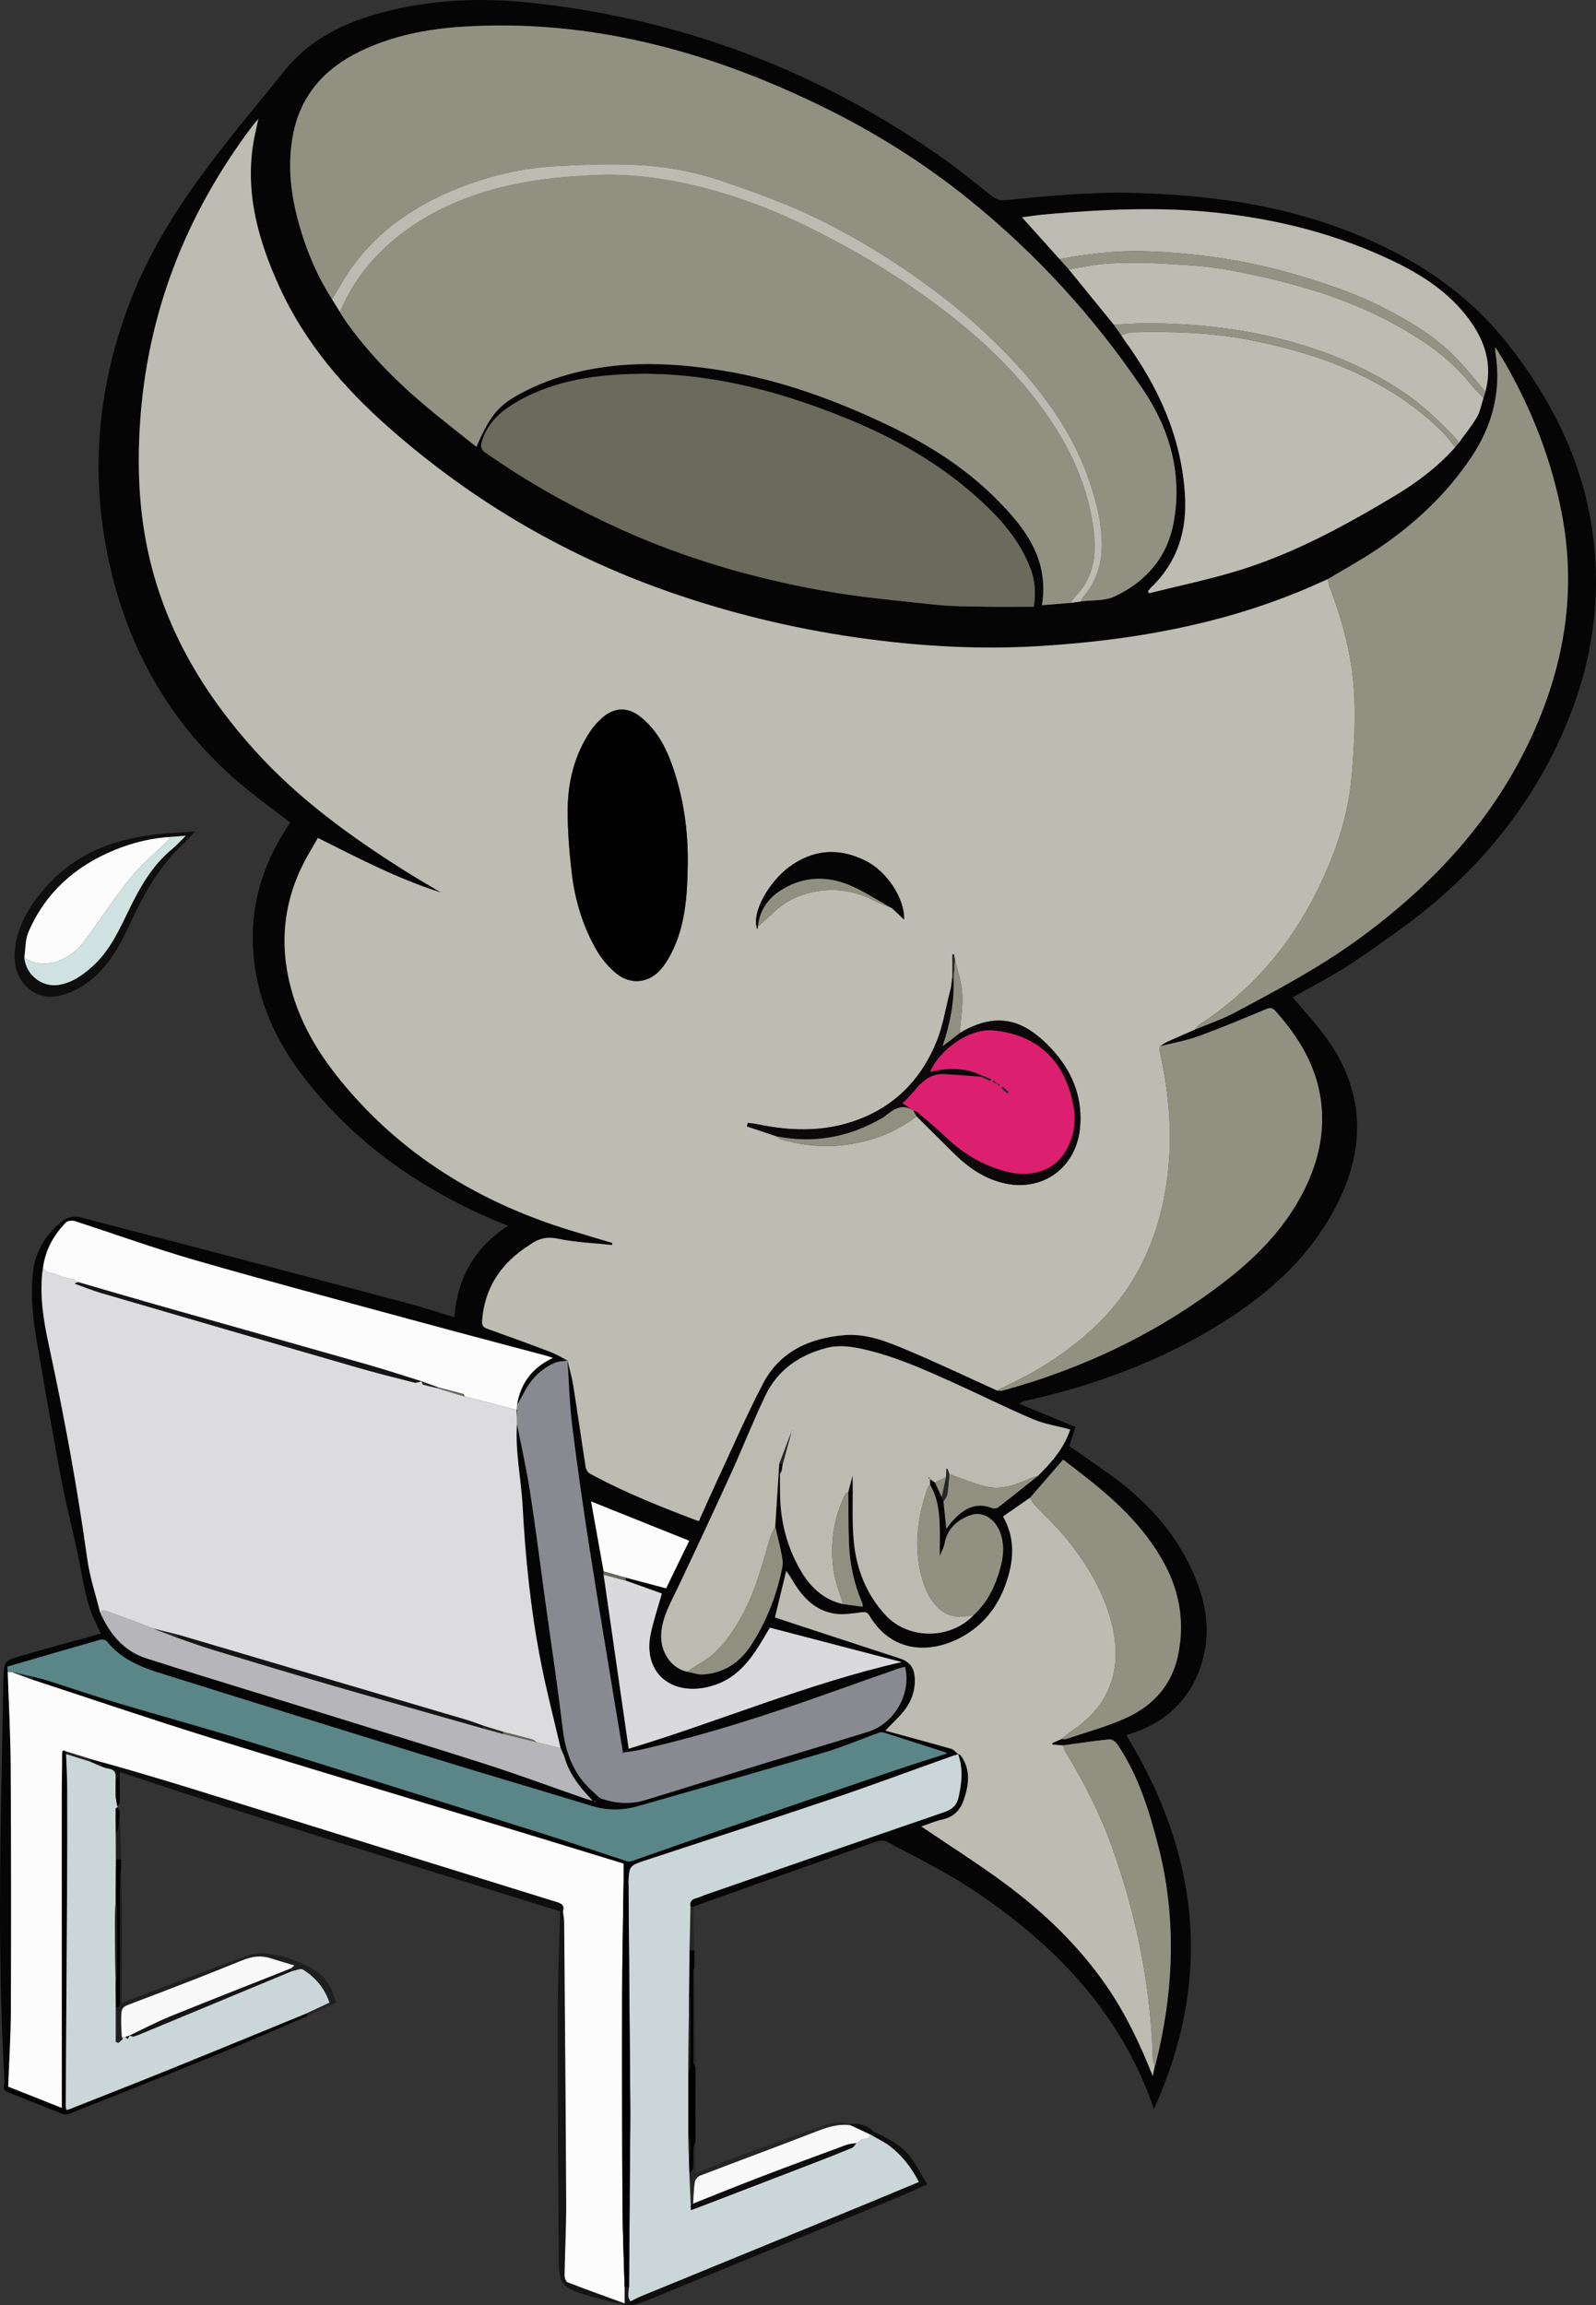 <?xml version="1.0" encoding="utf-8"?>
<!-- Generator: Adobe Illustrator 24.2.3, SVG Export Plug-In . SVG Version: 6.00 Build 0)  -->
<svg version="1.1" id="PROGRAM_xA0_Obraz_1_" xmlns="http://www.w3.org/2000/svg" xmlns:xlink="http://www.w3.org/1999/xlink"
	 x="0px" y="0px" viewBox="0 0 1066.33 1539.96" style="enable-background:new 0 0 1066.33 1539.96;" xml:space="preserve">
<rect x="0" y="0" width="1066.33" height="1539.96" fill="#333333" stroke="none"/>
<style type="text/css">
	.st0{fill:#050505;}
	.st1{fill:#CAD6D8;}
	.st2{fill:#0E0E0E;}
	.st3{fill:#151515;}
	.st4{fill:#1E1F1F;}
	.st5{fill:#010101;}
	.st6{fill:#252626;}
	.st7{fill:#BCBCB3;}
	.st8{fill:#DCDCDE;}
	.st9{fill:#919182;}
	.st10{fill:#6A6A5D;}
	.st11{fill:#FCFCFC;}
	.st12{fill:#BBBBB2;}
	.st13{fill:#CBD6D8;}
	.st14{fill:#5A8687;}
	.st15{fill:#898A91;}
	.st16{fill:#DADADC;}
	.st17{fill:#B6B6BA;}
	.st18{fill:#939384;}
	.st19{fill:#909081;}
	.st20{fill:#F9F9F9;}
	.st21{fill:#D0E1E1;}
	.st22{fill:#0D080A;}
	.st23{fill:#DD1F6F;}
</style>
<g>
	<path class="st0" d="M205.2,1346.86c-20.31,8.67-40.51,17.59-60.95,25.94c-32.28,13.2-64.71,26.04-97.11,38.95
		c-1.56,0.62-3.7,1.02-5.17,0.46c-12.07-4.64-24.03-9.57-36.06-14.33c-2.66-1.05-4.41-2.28-3.04-5.53c0.35-0.84,0.13-1.95,0.08-2.94
		c-4.11-72.44-3.2-144.91-1.62-217.39c0.37-16.82,0.49-33.65,0.96-50.47c0.33-11.86,0.44-12.1,11.76-15.39
		c17.54-5.11,35.19-9.84,53.29-14.87c-1.05-2.27-2.08-4.6-3.21-6.88c-6.61-13.3-8.47-27.84-11.34-42.16
		c-3.59-17.92-8.33-35.61-11.75-53.56c-5.65-29.68-10.77-59.46-15.87-89.24c-2.84-16.58-5.15-33.22-3.07-50.14
		c1.75-14.21,9-25.28,19.9-33.89c2.68-2.12,7.63-3.28,10.91-2.43c72.37,18.74,144.66,37.77,216.93,56.89
		c11.18,2.96,22.19,6.59,33.79,10.07c1.81-26.09,13.4-46.4,35.76-61.16c-3.81-1.52-6.98-2.69-10.08-4.03
		c-49.71-21.51-92.85-51.8-126.23-94.98c-18.47-23.89-30.76-50.61-33.62-80.9c-2.94-31.1,5.01-59.69,22.11-85.78
		c0.89-1.35,1.8-2.69,2.4-3.59c-12.09-9.39-24.31-18.05-35.59-27.8c-45.68-39.53-73.54-89.73-85.98-148.41
		C59.82,314.06,65.6,256.08,87.6,199.77c12.81-32.78,31.55-62.26,52.62-90.19c16.13-21.37,33.36-41.9,50.22-62.71
		c17.22-21.25,40.63-32.3,66.35-38.93c31.28-8.07,63.16-9.61,95.2-6.35c102.8,10.44,196.23,45.91,280.36,105.82
		c10.7,7.62,20.7,16.23,31.2,24.13c1.88,1.42,4.76,2.47,7.05,2.25c28.86-2.73,57.67-5.73,86.75-4.91
		c45.63,1.28,90.61,6.63,133.84,22c45.46,16.16,85.89,40.47,116.12,78.77c30.11,38.15,51.23,80.7,57.23,129.73
		c5.93,48.48-3.15,94.13-24.06,138.09c-24.92,52.38-62.44,93.49-109.45,126.57c-11.01,7.75-21.87,15.76-33.27,22.89
		c-11.25,7.04-23.1,13.11-34.09,19.27c7.13,8.54,15.04,17.06,21.88,26.36c24.62,33.5,27.46,69.56,10.19,106.88
		c-17.06,36.88-45.66,63.26-79.68,84.5c-40.52,25.3-84.53,41.54-130.94,51.83c-1.27,0.28-2.52,0.66-4.03,2.05
		c12.3,5.06,24.61,10.12,37.51,15.42c-1.26,3.88-2.68,8.24-4.16,12.79c8.82,6.16,17.86,12.32,26.75,18.69
		c23.54,16.85,42.89,37.37,55.11,63.95c8.54,18.58,12.84,37.96,7.72,58.21c-6.44,25.45-22.42,42.51-47.44,50.88
		c-0.94,0.32-1.9,0.59-2.85,0.89c-0.47,0.15-0.94,0.33-1.23,0.43c49.01,80.1,57.85,163.07,18.49,249.74
		c-22.27-64.96-67.16-110.97-122.86-147.59c-17.72-11.65-37-20.94-55.73-31.01c-1.9-1.02-5.13-0.64-7.36,0.15
		c-39.44,13.9-78.82,27.97-118.21,42c-1.23,0.44-2.44,0.97-3.65,1.46c-0.61-0.01-1.23-0.01-1.84-0.02c-0.61-3.18,0.62-5,3.83-5.77
		c2.09-0.5,4.03-1.55,6.07-2.26c52.95-18.36,105.87-36.77,158.88-54.96c5.47-1.88,8.93-4.06,10.37-10.37
		c2.22-9.76,3.06-19.16-0.35-28.7c0.59,0.29,1.4,0.42,1.75,0.9c6.77,9.38,5.53,19.32,2.12,29.49c-2.46,7.36-7.11,11.87-14.9,13.47
		c-4.41,0.9-8.61,2.84-13.56,4.54c1.39,0.9,2.07,1.34,2.74,1.79c17.61,11.95,35.63,23.35,52.73,35.98
		c26.37,19.48,49.9,41.98,68.59,69.2c12.48,18.18,21.89,37.93,30.55,59.61c0.64-3.08,1.04-4.95,1.43-6.83
		c0.17-0.28,0.41-0.54,0.49-0.85c12.16-48.56,14.32-97.24,1.74-146.09c-6.15-23.87-13.4-47.31-27.43-67.97
		c-1.05-1.55-3.53-3.26-5.16-3.09c-10.39,1.07-20.73,2.65-31.08,4.06c-2.34-0.18-4.69-0.37-7.03-0.55c0-0.34,0-0.68,0-1.01
		c2.01-0.89,4.02-1.78,6.03-2.67c1.16-0.01,2.42,0.28,3.46-0.07c13.64-4.68,27.75-8.38,40.74-14.46
		c17.13-8.02,29.38-21.44,33.54-40.51c4.67-21.4,1.79-41.9-8.56-61.44c-10.91-20.59-26.7-36.87-44.3-51.6
		c-7.84-6.56-16.09-12.64-23.71-18.59c-7.82,9-14.99,17.25-22.16,25.51c-5.96,4.14-11.93,8.28-18,12.49
		c8.56,14.97,7.25,30.31,1.54,45.93c-4.11,11.24-10.56,20.87-19.75,28.32c-19.34,15.67-52.63,22.79-71.14-8.11
		c-1.38-2.3-2.7-2.45-5.21-2.13c-5.86,0.75-11.96,1.81-17.69,0.95c-13.84-2.07-22.29-11.64-28.92-23.15
		c-1.06-1.85-2.36-3.56-3.65-5.48c-2.7,11.1-5.21,21.42-7.57,31.13c27.73,9.1,55.44,18.24,83.19,27.27
		c6.49,2.11,9.73,5.92,10.19,12.59c0.59,8.57-2.02,16.18-7.32,22.72c-3.7,4.56-8.06,8.58-12.12,12.83c0.26,0.13,0.67,0.45,1.14,0.57
		c14.27,3.91,28.56,7.72,42.78,11.79c1.75,0.5,3.1,2.37,4.64,3.6c-1.74,0.54-3.51,1.03-5.22,1.64
		c-26.57,9.47-53.01,19.32-79.72,28.34c-41.02,13.86-82.24,27.13-123.37,40.68c-11.53,3.8-11.52,3.83-12.05,15.32
		c-1.09,0-2.18,0-3.26,0c0-4.28,0-8.56,0-12.9c-24.37-7.46-48-14.73-71.66-21.92c-67.73-20.57-135.57-40.81-203.18-61.77
		c-40.09-12.43-79.84-25.99-119.74-39.04c0.02-0.71,0.03-1.41,0.05-2.12c3.2,0.84,6.44,1.54,9.58,2.54
		c15.69,4.98,31.28,10.3,47.05,15.03c28.68,8.59,57.59,16.45,86.19,25.3c66.13,20.46,132.15,41.28,198.18,62.08
		c18.71,5.9,37.27,12.27,55.93,18.33c1.11,0.36,2.6,0.02,3.77-0.38c18.37-6.39,36.68-12.92,55.07-19.25
		c39.15-13.48,78.32-26.9,117.52-40.25c12.28-4.18,24.67-8.04,37.26-12.13c-0.61-0.43-0.85-0.7-1.15-0.79
		c-13.6-4.39-27.2-8.79-40.83-13.11c-1.01-0.32-2.31-0.36-3.29-0.01c-12.5,4.49-24.77,9.76-37.48,13.51
		c-41.15,12.16-82.46,23.76-123.7,35.61c-10.51,3.02-20.84,2.92-31.37-0.31c-34.34-10.52-68.82-20.56-103.14-31.14
		c-61.98-19.1-123.91-38.39-185.8-57.77c-13.1-4.1-25.49-9.69-34.47-20.86c-0.76-0.95-2.99-1.53-4.22-1.18
		c-20.6,5.86-41.15,11.89-62.27,18.05c0.04,0.57,0.15,2.01,0.25,3.46c0.69,21.14,1.85,42.27,1.98,63.42
		c0.32,54.14,0.33,108.28,0.13,162.42c-0.06,16.96-1.17,33.93-1.81,51.27c11.72,4.65,23.55,9.34,35.82,14.21c0-2.2,0-3.83,0-5.46
		c-0.02-67.64-0.05-135.29-0.04-202.93c0-9.32,0.28-18.64,0.26-27.96c-0.01-2.41,0.42-3.19,2.66-1.76c0,0.57-0.01,1.15-0.01,1.72
		c0.26,7.78,0.72,15.57,0.74,23.35c0.07,22.82,0.04,45.63-0.09,68.45c-0.26,47.65-0.6,95.3-0.89,142.95
		c-0.01,0.91,0.24,1.82,0.41,2.99c1.01-0.24,1.66-0.32,2.24-0.55c22.58-8.95,45.19-17.8,67.7-26.91
		c30.35-12.29,60.62-24.78,90.92-37.18C205.19,1345.51,205.19,1346.18,205.2,1346.86z M629.2,1000c0.38,1,0.76,2.01,1.14,3.01
		c0.61,5.76,1.22,11.52,1.93,18.25c1.78-2.3,2.71-3.68,3.82-4.9c7.24-8,15.32-13.41,26.79-8.89c1.15,0.45,3.15,0.16,4.13-0.6
		c8.88-6.86,17.62-13.9,26.4-20.89c9.25-9.09,17.64-18.75,21.61-31.05c-8.73-2.35-17.27-3.65-24.96-6.93
		c-18.34-7.83-36.2-16.78-54.4-24.96c-18.95-8.52-37.95-17.01-58.36-21.64c-8.33-1.89-16.7-3.14-25.15-0.93
		c-18.12,4.74-32.57,14.66-40.76,31.77c-8.3,17.35-15.33,35.31-23.31,52.81c-11.58,25.38-23.39,50.65-35.36,75.85
		c-4.63,9.74-10.11,19.08-10.93,30.18c-0.91,12.28,6.64,23.48,17.41,25.67c3.49,0.64,7.02,2.01,10.46,1.81
		c14.15-0.83,24.75-8.04,32.29-19.71c9.09-14.05,15.48-29.32,19.34-45.61c0.87-3.65,2.03-7.57,1.52-11.15
		c-1.08-7.52-3.18-14.9-4.86-22.34c0.89-13.94,1.78-27.89,2.67-41.83c0.79-0.03,1.58-0.07,2.37-0.1c-0.26,1.64-0.52,3.28-0.78,4.91
		c-0.37,0.64-0.73,1.28-1.1,1.92c0.02,4.15,0.02,8.3,0.05,12.46c0.14,18.64,4.44,36.18,13.95,52.32
		c6.49,11.02,15.26,19.18,28.11,22.15c4.29,0.57,8.58,1.15,13.23,1.77c-0.21-1.6-0.16-2.13-0.35-2.56
		c-5.5-12.67-8.34-25.98-8.87-39.71c-0.45-11.44-0.32-22.91-0.45-34.37c0.93-3.65,1.87-7.3,2.8-10.95
		c0.52,14.42-0.48,28.78,0.76,42.94c1.65,18.85,8.24,36.21,21.47,50.38c15.26,16.35,43.32,16.21,58.76-0.21
		c9.36-8.63,14.53-19.6,17.83-31.66c2.25-8.23,2.74-16.39-0.55-24.44c-3.39-8.29-11.51-13.29-19.01-10.72
		c-9.04,3.09-15.88,8.85-17.74,19.06c-0.45,2.45-1.78,4.73-3.22,8.39c0-7.92,0.18-14.19-0.04-20.45c-0.33-9.5-1.46-18.86-6.51-27.25
		c0-1.07,0-2.13,0-3.79c1.47,1.02,2.38,1.66,3.29,2.3C626.14,993.54,627.67,996.77,629.2,1000z M418.07,1053.89
		c8.88,2.35,17.76,4.7,26.98,7.14c5.26-10.82,10.43-21.47,15.43-31.76c-22.07-8.85-43.61-17.49-65.57-26.29
		c2.81,15.7,5.6,31.22,8.38,46.74c0,0.73-0.01,1.46-0.01,2.19c5.6,38.9,11.21,77.79,16.75,116.27
		c61.08-18.43,119.79-43.63,182.37-57.9c-30-7.83-59.05-15.4-88.07-22.97c-2.34,3.94-4.63,7.99-7.1,11.92
		c-7.21,11.45-15.67,21.52-29.03,26.17c-7.7,2.68-15.53,3.69-23.53,1.82c-15.41-3.6-23.62-17.72-20-35.37
		c1.87-9.15,4.93-18.05,7.53-27.35c-7.65-2.74-15.86-5.68-24.07-8.62C418.12,1055.22,418.09,1054.55,418.07,1053.89z M992.44,261.61
		c4.31-15.99,0.79-30.62-8.07-44.15c-13.04-19.91-32.13-32.71-52.97-42.77c-37.82-18.25-78.04-28.37-119.73-32.73
		c-37.12-3.88-74.21-2.13-111.27,1.06c-6.67,0.57-13.3,1.59-17.6,2.12c7.96,8.86,16.52,18.39,25.08,27.92
		c2.07,2.3,4.14,4.6,6.21,6.9c10.01,12.3,20.02,24.61,30.03,36.91c1.66,2.35,3.33,4.71,4.99,7.06c0.91,1.38,1.78,2.8,2.75,4.14
		c22.23,30.59,37.43,63.92,39.83,102.24c1.5,23.94-4.8,45.07-22.53,62.04c-0.78,0.75-1.43,1.63-2.14,2.45
		c0.19,0.51,0.39,1.01,0.58,1.52c18.65-4.63,37.48-8.63,55.91-14.02c38.75-11.32,73.96-30.47,108.36-51.09
		c14.86-8.91,28.69-19.32,40.33-32.35c0.69-0.87,1.39-1.74,2.08-2.6c4.17-5.77,8.77-11.28,12.35-17.39
		c2.28-3.88,3.06-8.65,4.51-13.01C991.58,264.44,992.01,263.02,992.44,261.61z M416.12,1170.79c0,0,0.1,0.07,0.1,0.07
		c-1.25-7.52-2.51-15.04-3.74-22.56c-6.22-37.9-12.64-75.77-18.57-113.72c-4.26-27.27-8.19-54.6-11.6-81.99
		c-1.8-14.5-2.17-29.19-3.18-43.79c1.3,5.52,2.94,10.98,3.83,16.56c2.9,18.21,5.48,36.47,8.34,54.69c0.24,1.55,1.36,3.54,2.65,4.25
		c23.22,12.7,47.75,22.41,72.91,31.91c4.18-9.27,8.17-18.37,12.36-27.36c10.09-21.64,19.55-43.61,30.63-64.73
		c11.17-21.28,30.96-30.18,54.03-32.19c14.88-1.3,28.57,4.22,41.85,9.81c20.35,8.56,40.3,18.07,60.43,27.17
		c1.2,0.04,2.48,0.38,3.59,0.07c54-14.78,103.64-38.38,148.17-72.62c23.58-18.13,43.56-39.05,55.88-66.52
		c7.71-17.2,11.19-35.07,8.83-53.92c-2.98-23.79-14.87-43.04-30.41-60.52c-2-2.26-3.54-2.44-6.32-1.28
		c-15.03,6.26-30.05,12.58-45.34,18.13c-8.21,2.98-16.96,4.45-25.47,6.61c1.6-0.99,3.11-2.17,4.8-2.94
		c6.06-2.76,12.19-5.39,18.29-8.07c8.85-3.72,18.04-6.78,26.48-11.27c28.63-15.22,57.28-30.48,83.56-49.67
		c49.48-36.15,90.07-79.86,115.71-136.29c21.45-47.2,29.36-96.17,19.53-147.49c-6.83-35.62-19.77-68.96-37.78-100.38
		c-1.88-3.28-3.93-6.46-6.64-10.88c0,2.12-0.07,2.62,0.01,3.1c4.19,25.57-1.61,48.88-15.91,70.27
		c-16.73,25.03-38.34,45.12-63.19,61.77c-10.6,7.1-21.83,13.25-32.78,19.83c-5.92,2.59-11.79,5.3-17.76,7.77
		c-56.66,23.46-116.18,33.57-176.97,37.1c-37.32,2.17-74.56,0.17-111.67-4.68c-43.87-5.72-86.76-15.68-128.58-29.86
		c-71.46-24.23-135.58-61.42-192.22-111.37c-30.4-26.81-56.43-57.07-73.38-94.3c-13.85-30.42-22.86-61.83-17.4-95.79
		c0.8-4.96,2.03-9.84,3.37-16.24c-2.04,2.41-3.15,3.6-4.12,4.89c-44.46,59.1-70.32,125.29-74.97,199.28
		c-1.89,30.01-0.51,59.95,6.43,89.39c11.63,49.34,36.81,91.22,70.53,128.52c29.01,32.09,63.57,57.12,99.85,80.05
		c7.98,5.04,16.19,9.73,24.3,14.59c-28.78-9.05-55.32-23-82.23-36.45c-1.5,2.63-2.91,5.24-4.45,7.77
		c-18.82,30.97-22.66,63.68-11.89,98.29c7.54,24.21,21.35,44.59,37.76,63.43c39.62,45.5,89.47,74.83,146.67,92.48
		c9.53,2.94,19.1,5.74,28.65,8.61c-0.07,0.45-0.14,0.91-0.22,1.36c-12.02-1.29-24.23-1.71-35.99-4.2c-7.53-1.59-13.2-0.14-18.9,4.05
		c-1.34,0.98-2.79,1.82-4.15,2.78c-16.6,11.72-26.22,27.46-27.74,47.94c-0.22,2.99,0.57,4.37,3.49,5.4
		c14.09,4.98,28.13,10.13,42.1,15.45c4,1.52,7.7,3.83,11.54,5.78c-2.87,0.46-5.99,0.36-8.56,1.49c-9.07,4-15.71,10.73-20.33,19.5
		c-1.56,2.96-3.26,5.85-4.9,8.77c2.28-14.54,10.1-24.99,23.98-31.54c-1.91-0.62-3.14-1.08-4.4-1.41
		c-29.96-8.01-59.96-15.89-89.89-24.03c-48.41-13.17-96.9-26.05-145.1-39.94c-26.9-7.76-53.26-17.37-79.92-25.96
		c-1.78-0.57-4.86-0.33-6,0.83c-8.3,8.5-13.89,18.52-15.39,30.53c-0.19,1.3-0.44,2.59-0.57,3.89c-1.52,16.09,1.1,31.9,4.45,47.44
		c10.24,47.39,19.05,95.01,25.71,143.04c1.67,12.02,5.63,23.71,8.54,35.55c6.31,14.21,15.55,25.78,30.79,30.7
		c28.93,9.33,58.04,18.1,87.07,27.12c46.16,14.34,92.39,28.47,138.43,43.16c22.62,7.22,44.9,15.5,67.35,23.29
		c1.81,0.63,3.68,1.11,5.52,1.66c-8.25-8.64-15.46-17.41-18.78-28.84c-0.64-2.2-1.77-4.25-2.68-6.37
		c-4.36-18.75-9.23-37.4-12.97-56.27c-6.9-34.78-10.53-70.01-12.43-105.38c-0.99-18.36-5.07-36.5-3.76-55.01
		c2.96,15.14,6.39,30.21,8.76,45.45c3.77,24.33,6.82,48.77,10.19,73.17c3.91,28.33,8.25,56.61,11.61,85.01
		c1.98,16.78,7.63,31.25,20.57,42.44c1.84,1.59,3.52,3.8,5.68,4.51c9.53,3.16,19.33,3.7,29,0.76c26.73-8.13,53.39-16.51,80.1-24.7
		c22.9-7.02,45.88-13.79,68.75-20.93c17.63-5.5,29.06-25.7,24.59-43.34c-1.42,0.37-2.88,0.65-4.26,1.13
		c-13.96,4.89-27.93,9.77-41.86,14.75c-43.07,15.41-86.5,29.58-131.18,39.64C423.67,1169.85,419.87,1170.21,416.12,1170.79z
		 M221.84,199.92c1.76,2.83,3.52,5.65,5.28,8.48c0.94,1.55,1.8,3.15,2.83,4.64c15.6,22.48,34.7,41.69,55.58,59.17
		c10.68,8.94,21.73,17.46,32.78,26.31c9.32-21.61,14.88-28.24,32.06-37.01c6.64-3.39,13.58-6.33,20.65-8.69
		c36.66-12.29,74.1-11.36,111.57-5.31c39.04,6.31,75.84,19.82,111.4,36.85c26.29,12.59,50.71,28.01,71.43,48.73
		c19.42,19.41,35.65,40.36,30.76,71.18c6.56-0.52,12.8-1.02,19.03-1.51c2.32-0.33,4.63-0.66,6.95-0.98
		c7.55-0.99,15.92-0.22,22.48-3.3c21.17-9.93,35.4-26.3,39.61-49.98c5.74-32.29-2.76-61.82-20.54-88.25
		c-32.32-48.05-71.11-90.44-116.22-126.93c-31.1-25.15-64.9-46.07-100.83-63.44c-75.2-36.34-153.87-57.42-238.21-51.99
		c-23.57,1.52-46.52,6.06-67.99,16.48c-24.28,11.79-40.28,30.08-45,57.27c-3.05,17.55-1.51,34.87,2.73,52
		C203.15,163.61,210.72,182.52,221.84,199.92z M690.76,405.32c1.34-9.33,0.79-17.18-2.02-24.85c-7.34-20.04-21.25-35.15-36.81-48.99
		c-25.04-22.27-53.73-38.56-84.59-51.25c-51.87-21.32-105.24-34.55-161.88-29.4c-20.55,1.87-40.44,6.62-58.61,16.75
		c-11.37,6.34-21.21,14.37-25.01,27.79c-0.94,3.32-0.12,5.18,2.6,7.09c28.6,20.03,58.95,36.93,90.74,51.3
		c42.84,19.36,87.71,32.34,133.82,40.67c24.98,4.52,50.39,6.76,75.67,9.5c10.73,1.16,21.61,1.13,32.42,1.33
		C668.2,405.49,679.31,405.32,690.76,405.32z M397.95,1203.39c-0.1-0.11-0.19-0.3-0.3-0.3c-0.11-0.01-0.23,0.16-0.35,0.25
		c0.11,0.1,0.21,0.28,0.32,0.29C397.73,1203.63,397.85,1203.47,397.95,1203.39z"/>
	<path class="st1" d="M205.19,1344.83c-30.3,12.4-60.57,24.89-90.92,37.18c-22.51,9.11-45.13,17.96-67.7,26.91
		c-0.58,0.23-1.23,0.31-2.24,0.55c-0.17-1.17-0.42-2.08-0.41-2.99c0.29-47.65,0.63-95.3,0.89-142.95
		c0.12-22.82,0.16-45.63,0.09-68.45c-0.02-7.79-0.48-15.57-0.74-23.35c5.35,1.67,10.71,3.33,16.06,5c4.12,1.64,8.13,3.99,12.4,4.71
		c4.35,0.73,4.88,3,4.73,6.4c-0.04,3.8-0.21,7.6-0.06,11.39c0.1,2.39,0.68,4.76,1.05,7.14c0.1,0.22,0.23,0.43,0.29,0.66
		c0.01,0.05-0.19,0.16-0.29,0.25c-0.38,0.39-1.1,0.77-1.1,1.16c0,5.45,0.1,10.9,0.17,16.35c0.03,5.7,0.06,11.39,0.09,17.09
		c-0.08,9.32-0.16,18.64-0.23,27.96c-0.18,5.27-0.54,10.55-0.51,15.82c0.07,13.05,0.32,26.09,0.49,39.14
		c0.06,5.4,0.12,10.8,0.18,16.19c0,7.68,0,15.36,0,23.04c0.58,0.2,1.15,0.39,1.73,0.59c0.95-0.84,1.91-1.69,2.86-2.53
		c0,0-0.03-0.21-0.03-0.21c-0.2-0.38-0.41-0.76-0.61-1.14c0.77-0.01,1.54-0.01,2.31-0.02c0.57,0.42,1.13,0.85,1.7,1.27
		c0.41-0.75,0.82-1.5,1.23-2.26l0.05-0.03c0.9,0.26,1.92,0.91,2.69,0.69c2.22-0.64,4.36-1.6,6.51-2.49
		c33.1-13.75,66.2-27.5,99.3-41.26c2.47-0.39,5.69-1.97,7.3-0.98c8.42,5.22,14.55,12.58,17.74,22.15
		C215.19,1340.18,210.19,1342.5,205.19,1344.83z"/>
	<path class="st2" d="M130.41,555.43c-3.31,3.47-5.7,6.23-8.36,8.71c-16.43,15.29-26.72,34.62-35.97,54.6
		c-7.08,15.28-15.56,29.6-29.8,39.16c-5.61,3.77-12.46,6.8-19.08,7.73c-15.89,2.24-28.35-11.46-27.43-28.43
		c1-18.34,10.15-32.81,21.92-45.78c21.84-24.07,50.49-32.76,81.81-34.87C118.76,556.18,124.02,555.85,130.41,555.43z M114.16,559.05
		c-13.04,0.75-25.54,3.84-37.6,8.78c-26.3,10.76-46.18,28.46-57.53,54.75c-2.24,5.18-1.93,11.47-2.8,17.24
		c1.2,11.52,11.78,19.89,23.05,18.1c8.89-1.41,15.9-6.46,22.4-12.27c11.45-10.24,17.7-23.85,24.24-37.33
		c7.42-15.31,15.64-30.12,29.14-41.2c2.89-2.37,5.4-5.21,9.1-8.84C119.92,558.62,117.04,558.84,114.16,559.05z"/>
	<path class="st2" d="M77.34,1187.84c0.15-3.4-0.39-5.67-4.73-6.4c-4.28-0.72-8.28-3.07-12.4-4.71c0-0.59,0-1.17,0-1.76
		c8.75,2.45,17.54,4.81,26.26,7.37c14.32,4.21,28.64,8.45,42.9,12.87c81.06,25.17,162.09,50.42,243.16,75.53
		c3.49,1.08,4.62,2.74,3.63,6.08c-0.67,0.01-1.34,0.01-2.01,0.02c-66.87-20.84-133.79-41.55-200.6-62.57
		c-30.36-9.55-60.54-19.72-90.79-29.6c-0.77-0.25-1.53-0.51-2.65-0.88c-0.07,1.54-0.12,2.8-0.18,4.06
		C79.06,1187.85,78.2,1187.84,77.34,1187.84z"/>
	<path class="st3" d="M374.15,1276.85c0.67-0.01,1.34-0.01,2.01-0.02c0.27,2.48,0.77,4.95,0.79,7.43
		c0.51,62.39,1.07,124.79,1.35,187.18c0.07,16.13-0.83,32.26-1.09,48.4c-0.03,1.63,0.87,4.31,2.02,4.76
		c12.62,4.9,25.37,9.45,38.09,14.1c0-3.66,0-7.27,0-10.88c0.98-0.01,1.97-0.01,2.95-0.02c-0.18,2.08-0.54,4.18-0.45,6.25
		c0.05,1.13,0.9,2.21,1.39,3.32c-1,0.78-1.99,1.57-2.99,2.35c-7.86-1.84-15.88-3.21-23.54-5.67c-6.54-2.1-14.75-3.88-18.4-8.69
		c-3.56-4.7-2.95-13.06-3-19.83c-0.41-52.61-0.73-105.22-0.66-157.82C372.63,1324.09,373.61,1300.47,374.15,1276.85z"/>
	<path class="st2" d="M418.21,1539.72c1-0.78,1.99-1.57,2.99-2.35c2.54-1.22,5.02-2.58,7.62-3.65
		c48.67-19.98,97.36-39.91,146.03-59.88c12.95-5.32,25.86-10.74,39.07-16.23c-4.99-9.68-11.11-17.49-19.01-23.66
		c-4.16-3.25-9.1-5.48-13.69-8.17c-4.34-2.02-8.68-4.04-13.02-6.06c0.02-0.31,0.02-0.62-0.01-0.92c5.52-0.34,10.64,0.64,14.91,4.47
		c-0.01,0.31,0.14,0.5,0.45,0.55c9.75,4.6,19.44,9.4,25.82,18.55c3.56,5.11,6.47,10.67,10.15,16.83c-7.55,3.34-14.06,6.4-20.71,9.13
		c-54.29,22.35-108.6,44.65-162.92,66.93c-4.14,1.7-8.37,3.21-12.65,4.5C421.71,1540.22,419.9,1539.76,418.21,1539.72z"/>
	<path class="st4" d="M220.19,1337.85c-3.19-9.56-9.31-16.93-17.74-22.15c-1.61-1-4.82,0.58-7.3,0.98c-0.32-0.55-0.64-1.1-0.96-1.65
		c0.59-0.5,1.19-1.01,2.45-2.08c-5.7-1.72-10.74-3.14-15.72-4.75c-6.63-2.15-12.67-1.28-19.22,1.39
		c-23.94,9.78-48.09,19.05-72.28,28.23c-8.08,3.06-8.32,2.66-8.49,11.13c-0.08,3.93,0.28,7.88,0.43,11.81
		c0.2,0.38,0.41,0.76,0.6,1.13c-0.25,0.17-0.5,0.34-0.75,0.52c0.26-0.1,0.52-0.2,0.78-0.3c-0.95,0.84-1.91,1.69-2.86,2.53
		c-0.58-0.2-1.15-0.39-1.73-0.59c0-7.68,0-15.36,0-23.04c3.45-0.14,2.68-2.72,2.68-4.74c0.02-27.54,0-55.08,0.05-82.62
		c0-1.92,0.49-3.83,0.75-5.74c0.22,12.98,0.59,25.96,0.63,38.94c0.05,15.16-0.17,30.32-0.27,45.49c-0.01,1.63,0,3.26,0,5.78
		c4.95-1.94,9.18-3.66,13.45-5.26c24.21-9.13,48.29-18.65,72.76-27.02c5.66-1.93,12.86-0.72,19.03,0.58
		c6.58,1.38,12.93,4.25,19.11,7.07c8.72,3.99,14.77,10.62,17.48,20.02c0.36,1.26,0.89,2.48,1.56,4.31c-1.36,0.57-2.93,1.23-4.51,1.9
		C220.17,1339.09,220.18,1338.47,220.19,1337.85z"/>
	<path class="st5" d="M463.92,1302.88c0.01,4.01,0.01,8.01,0.02,12.02c-0.26,0.59-0.73,1.18-0.73,1.77
		c0,20.46,0.02,40.93,0.14,61.39c0.01,0.95,0.88,1.9,1.36,2.85c-0.03,16.61-0.06,33.23-0.08,49.84c-0.44,1.47-1.21,2.93-1.27,4.41
		c-0.2,4.48,0.04,8.98-0.27,13.45c-0.08,1.11-1.61,2.12-2.48,3.17c-0.06-1.33-0.12-2.67-0.19-4c0.24-5.37,0.61-10.74,0.64-16.11
		c0.01-1.98-0.76-3.96-1.18-5.95c0-13.6,0-27.2,0-40.8c0.41-1.33,1.18-2.66,1.19-4c0.11-15.27,0.13-30.54,0.11-45.82
		c0-1.08-0.51-2.17-0.78-3.25c0.1-9.67,0.21-19.34,0.31-29.01C461.76,1302.87,462.84,1302.88,463.92,1302.88z"/>
	<path class="st6" d="M460.59,1451.79c0.86-1.06,2.4-2.06,2.48-3.17c0.32-4.47,0.08-8.97,0.27-13.45c0.07-1.49,0.83-2.94,1.27-4.41
		c0,6.91,0,13.83,0,21.27c7.8-3.28,15.08-6.67,22.58-9.44c22.82-8.42,45.66-16.81,68.68-24.65c3.59-1.22,8.19,0.5,12.32,0.86
		c0.03,0.31,0.03,0.62,0.01,0.92c-8.33-1.15-15.84,1.47-23.5,4.44c-25.62,9.94-51.42,19.43-77.08,29.29
		c-1.52,0.58-3.17,2.73-3.42,4.36c-0.73,4.71-0.78,9.52-1.09,14.29c-0.53,0.26-1.07,0.52-1.6,0.78
		C461.2,1465.85,460.89,1458.82,460.59,1451.79z"/>
	<path class="st5" d="M80.93,1247.91c-0.26,1.91-0.75,3.83-0.75,5.74c-0.05,27.54-0.03,55.08-0.05,82.62c0,2.03,0.76,4.61-2.68,4.74
		c-0.06-5.4-0.12-10.8-0.18-16.2c0.3-1.23,0.85-2.46,0.86-3.7c0.06-15.86,0.06-31.72,0.01-47.57c0-1.23-0.56-2.46-0.85-3.69
		c0.08-9.32,0.16-18.64,0.23-27.96c1.11,0,2.22,0,3.34-0.01C80.87,1243.89,80.9,1245.9,80.93,1247.91z"/>
	<path class="st6" d="M464.69,1380.91c-0.47-0.95-1.35-1.9-1.36-2.85c-0.12-20.46-0.14-40.93-0.14-61.39c0-0.59,0.48-1.18,0.73-1.77
		C464.19,1336.9,464.44,1358.91,464.69,1380.91z"/>
	<path class="st6" d="M463.92,1302.88c-1.08-0.01-2.15-0.01-3.23-0.02c0.22-9.69,0.43-19.37,0.65-29.06
		c0.61,0.01,1.23,0.01,1.84,0.02C463.42,1283.51,463.67,1293.2,463.92,1302.88z"/>
	<path class="st4" d="M80.84,1241.88c-1.11,0-2.22,0-3.34,0.01c-0.03-5.7-0.06-11.39-0.09-17.09c0.6-1.31,1.54-2.56,1.73-3.93
		c0.49-3.65,0.65-7.34,0.94-11.01C80.33,1220.54,80.58,1231.21,80.84,1241.88z"/>
	<path class="st0" d="M77.34,1187.84c0.86,0,1.72,0,2.57,0c0.09,5.46,0.25,10.93,0.18,16.39c-0.01,0.72-1.15,1.43-1.77,2.15
		c-0.37-2.38-0.95-4.75-1.05-7.14C77.13,1195.45,77.31,1191.64,77.34,1187.84z"/>
	<path class="st6" d="M220.19,1337.85c-0.01,0.62-0.02,1.24-0.04,1.86c-4.99,2.38-9.97,4.77-14.96,7.15c0-0.67-0.01-1.35-0.01-2.02
		C210.19,1342.5,215.19,1340.18,220.19,1337.85z"/>
	<path class="st0" d="M80.08,1209.86c-0.29,3.67-0.45,7.36-0.94,11.01c-0.18,1.36-1.13,2.62-1.73,3.93
		c-0.07-5.45-0.17-10.9-0.17-16.35c0-0.39,0.72-0.77,1.1-1.16C78.91,1208.15,79.49,1209.01,80.08,1209.86z"/>
	<path class="st6" d="M583.56,1423.81c-0.31-0.05-0.46-0.24-0.45-0.55C583.39,1423.34,583.54,1423.52,583.56,1423.81z"/>
	<path class="st7" d="M798.19,687.85c-6.1,2.68-12.23,5.3-18.29,8.07c-1.7,0.77-3.21,1.95-4.8,2.94c-0.14,1.04-0.58,2.15-0.36,3.1
		c6.76,29.72,9.12,59.71,4.44,89.92c-5.82,37.53-21.22,70.24-49.66,96.27c-16.84,15.42-35.75,27.54-56.37,37.15
		c-2.37,1.1-4.65,2.4-6.97,3.6c-20.12-9.1-40.07-18.61-60.43-27.17c-13.29-5.59-26.98-11.11-41.85-9.81
		c-23.07,2.01-42.86,10.91-54.03,32.19c-11.08,21.12-20.54,43.1-30.63,64.73c-4.19,9-8.18,18.09-12.36,27.36
		c-25.17-9.5-49.7-19.21-72.91-31.91c-1.3-0.71-2.41-2.7-2.65-4.25c-2.87-18.22-5.44-36.48-8.34-54.69
		c-0.89-5.58-2.53-11.04-3.83-16.56c0,0,0.1,0.1,0.1,0.1c-3.84-1.95-7.54-4.26-11.54-5.78c-13.97-5.32-28.01-10.46-42.1-15.45
		c-2.92-1.03-3.71-2.41-3.49-5.4c1.53-20.49,11.14-36.22,27.74-47.94c1.36-0.96,2.81-1.79,4.15-2.78c5.7-4.19,11.37-5.64,18.9-4.05
		c11.77,2.49,23.97,2.9,35.99,4.2c0.07-0.45,0.14-0.91,0.22-1.36c-9.55-2.87-19.12-5.67-28.65-8.61
		c-57.19-17.65-107.05-46.99-146.67-92.48c-16.41-18.84-30.22-39.22-37.76-63.43c-10.77-34.62-6.93-67.32,11.89-98.29
		c1.54-2.53,2.95-5.15,4.45-7.77c26.91,13.45,53.46,27.4,82.23,36.45c-8.11-4.85-16.31-9.54-24.3-14.59
		c-36.29-22.93-70.84-47.96-99.85-80.05c-33.72-37.3-58.89-79.18-70.53-128.52c-6.94-29.44-8.32-59.39-6.43-89.39
		c4.65-74,30.51-140.18,74.97-199.28c0.97-1.29,2.08-2.48,4.12-4.89c-1.34,6.4-2.57,11.28-3.37,16.24
		c-5.46,33.96,3.55,65.37,17.4,95.79c16.95,37.23,42.98,67.49,73.38,94.3c56.64,49.95,120.76,87.15,192.22,111.37
		c41.82,14.18,84.71,24.13,128.58,29.86c37.12,4.84,74.36,6.84,111.67,4.68c60.78-3.53,120.31-13.64,176.97-37.1
		c5.97-2.47,11.84-5.17,17.76-7.77c0.37,1.76,0.52,3.61,1.15,5.27c8.94,23.36,15.33,47.46,16.5,72.41c0.84,18-0.19,36.19-1.77,54.18
		c-2.15,24.49-9.64,47.78-19.97,69.98c-18.24,39.24-44.75,71.64-81.28,95.42C800.4,685.03,799.39,686.59,798.19,687.85z
		 M637.94,640.84c-0.2-1.12-0.41-2.24-0.61-3.36c-0.34,0.05-0.69,0.09-1.03,0.14c0,5.08,0,10.16,0,15.25
		c-0.31,2.34-0.62,4.68-0.93,7.02c-0.26,0.98-0.51,1.97-0.77,2.95c-2.8,10.85-4.48,22.15-8.62,32.46
		c-9.17,22.87-24.62,40.5-47.63,50.62c-23.65,10.39-48.08,10.24-72.83,5.01c-1.95-0.41-3.97-0.55-5.95-0.81
		c-0.16,0.78-0.31,1.56-0.47,2.34c6.66,2.24,13.33,4.47,19.99,6.71c0.7,0.6,1.3,1.51,2.1,1.75c15.3,4.58,30.9,5.9,46.67,3.43
		c16.32-2.56,31.37-8.41,44.52-18.66c8.26,8.2,16.51,16.4,24.78,24.58c9.99,9.88,21.24,17.71,35.3,20.48
		c24.7,4.87,46.23-10.82,49.04-36.59c2.06-18.82-3.88-35.85-16.08-50.26c-4.99-5.89-10.84-11.44-17.28-15.63
		c-15.79-10.26-31.63-7.41-46.93,1.87c0.65-8.85,2.19-17.74,1.68-26.52C642.44,655.94,639.68,648.42,637.94,640.84z M506.38,618.9
		c3.56-3.18,7.24-6.23,10.64-9.56c6.35-6.23,13.96-10.2,22.39-12.5c15.2-4.14,29.92-2.71,44.04,4.53c4.1,2.1,8.48,3.66,12.74,5.46
		c2.53,2.39,5.06,4.77,7.86,7.42c0.37-13.99-11.37-31.81-24.99-38.82c-18.14-9.35-35.47-8.29-51.95,3.88
		c-12.57,9.28-25.52,30.08-21.11,41.52C506.12,620.18,506.25,619.54,506.38,618.9z M459.5,576.89c0.23-22.5-2.91-44.5-10.44-65.74
		c-4.44-12.52-10.69-24.09-21.44-32.48c-8.27-6.46-17.07-6.21-25.01,0.66c-2.99,2.59-5.78,5.6-7.99,8.88
		c-10.76,15.94-15.24,33.96-15.32,52.85c-0.06,13.89,1.06,27.85,2.65,41.67c2.11,18.31,7.37,35.89,16.6,51.91
		c3.41,5.92,8.13,11.53,13.44,15.8c9.81,7.88,22.2,6.13,30.15-3.66c3.3-4.07,5.96-8.84,8.11-13.65
		C458.29,615.23,459.2,596.09,459.5,576.89z"/>
	<path class="st8" d="M66.86,1077.06c-2.91-11.84-6.87-23.54-8.54-35.55c-6.66-48.04-15.47-95.65-25.71-143.04
		c-3.36-15.54-5.98-31.35-4.45-47.44c0.12-1.3,0.38-2.6,0.57-3.89c1.25,0.96,2.39,2.51,3.78,2.79c5.36,1.07,10.17,3.95,15.69,4.5
		c1.4,0.14,2.69,1.36,4.04,2.09c-0.6,0.23-1.19,0.45-2.44,0.93c6.28,2.24,11.92,4.57,17.73,6.27
		c57.03,16.67,114.08,33.28,171.16,49.78c12.58,3.64,25.29,6.83,37.99,10.04c1.52,0.38,3.36-0.46,5.05-0.74c0,0-0.02-0.01-0.02-0.01
		c0.3,0.74,0.44,1.99,0.92,2.14c2.76,0.84,5.61,1.41,8.42,2.08c6.45,1.96,12.91,3.92,19.36,5.88c11.57,2.99,23.14,5.97,34.71,8.96
		c0.09,1.58,0.18,3.17,0.27,4.75c0.01,1.52,0.01,3.03,0.02,4.55c-1.31,18.5,2.78,36.64,3.76,55.01c1.9,35.37,5.53,70.6,12.43,105.38
		c3.74,18.87,8.61,37.52,12.97,56.27c-5.31-1.31-10.62-2.62-15.94-3.94c-1.07-0.67-2.05-1.63-3.22-1.95
		c-6.39-1.76-12.82-3.36-19.23-5.01c-4.33-1.33-8.66-2.66-12.99-3.98c-4-1.39-7.95-2.94-12.01-4.14
		c-39.46-11.67-78.94-23.28-118.41-34.92c-24.55-7.24-49.09-14.52-73.63-21.78c-5.62-1.39-11.24-2.77-16.86-4.16
		c-3.89-1.52-7.77-3.09-11.68-4.56c-6.95-2.61-13.91-5.22-20.93-7.63C68.97,1075.45,67.81,1076.57,66.86,1077.06z"/>
	<path class="st9" d="M715.21,402.76c-6.23,0.5-12.47,0.99-19.03,1.51c4.9-30.82-11.34-51.77-30.76-71.18
		c-20.72-20.72-45.13-36.14-71.43-48.73c-35.56-17.03-72.36-30.54-111.4-36.85c-37.48-6.05-74.92-6.99-111.57,5.31
		c-7.06,2.37-14.01,5.3-20.65,8.69c-17.18,8.77-22.74,15.4-32.06,37.01c-11.06-8.85-22.1-17.37-32.78-26.31
		c-20.89-17.48-39.99-36.7-55.58-59.17c-1.03-1.49-1.89-3.09-2.83-4.64c5.53-13.35,13.32-25.33,23.06-35.88
		c16.05-17.38,35.62-29.8,57.46-38.64c29.32-11.86,60.17-15.71,91.46-16.99c19.33-0.79,38.5,1.4,57.33,5.34
		c30.37,6.35,59.23,17.19,86.99,31.1c32.49,16.29,63.34,35.12,91.93,57.6c20.46,16.09,39.34,33.87,55.38,54.38
		c20.43,26.13,35.63,54.87,39.87,88.36c1.98,15.6,0.67,30.58-10.61,43.03C718.27,398.61,716.8,400.74,715.21,402.76z"/>
	<path class="st9" d="M221.84,199.92c-11.12-17.4-18.7-36.31-23.65-56.29c-4.25-17.13-5.78-34.44-2.73-52
		c4.72-27.19,20.72-45.48,45-57.27c21.46-10.42,44.42-14.96,67.99-16.48c84.34-5.44,163.01,15.64,238.21,51.99
		c35.93,17.36,69.73,38.28,100.83,63.44c45.11,36.49,83.9,78.88,116.22,126.93c17.78,26.43,26.28,55.96,20.54,88.25
		c-4.21,23.68-18.44,40.05-39.61,49.98c-6.56,3.08-14.94,2.31-22.48,3.3c0.41-0.88,0.65-1.91,1.26-2.61
		c8.86-10.11,12.7-22.06,12.7-35.28c0-14.61-3.63-28.65-8.27-42.32c-10.24-30.13-28.08-55.69-49.43-78.86
		c-15.69-17.03-32.88-32.47-51.35-46.49c-26.58-20.18-54.83-37.79-84.92-52.04c-19.16-9.07-39.29-16.26-59.39-23.13
		c-19.02-6.5-38.93-10.08-59-10.97c-17.02-0.75-34.14-0.03-51.18,0.83c-23.2,1.18-45.68,6.45-67.2,15.1
		c-32.29,12.99-59.3,32.69-77.21,63.35C226.1,192.91,223.95,196.4,221.84,199.92z"/>
	<path class="st9" d="M798.19,687.85c1.2-1.26,2.21-2.82,3.63-3.74c36.53-23.78,63.03-56.18,81.28-95.42
		c10.32-22.2,17.82-45.49,19.97-69.98c1.58-17.99,2.61-36.18,1.77-54.18c-1.17-24.95-7.56-49.05-16.5-72.41
		c-0.64-1.66-0.78-3.51-1.15-5.27c10.95-6.58,22.18-12.73,32.78-19.83c24.85-16.65,46.46-36.74,63.19-61.77
		c14.3-21.39,20.1-44.69,15.91-70.27c-0.08-0.48-0.01-0.97-0.01-3.1c2.7,4.42,4.76,7.6,6.64,10.88
		c18.01,31.42,30.95,64.76,37.78,100.38c9.84,51.31,1.92,100.28-19.53,147.49c-25.64,56.42-66.22,100.14-115.71,136.29
		c-26.27,19.19-54.93,34.45-83.56,49.67C816.24,681.07,807.04,684.13,798.19,687.85z"/>
	<path class="st10" d="M690.76,405.32c-11.44,0-22.56,0.16-33.68-0.05c-10.82-0.2-21.69-0.17-32.42-1.33
		c-25.27-2.74-50.69-4.98-75.67-9.5c-46.11-8.34-90.98-21.31-133.82-40.67c-31.79-14.37-62.14-31.27-90.74-51.3
		c-2.72-1.91-3.54-3.77-2.6-7.09c3.8-13.42,13.64-21.45,25.01-27.79c18.17-10.13,38.06-14.88,58.61-16.75
		c56.65-5.15,110.01,8.07,161.88,29.4c30.86,12.69,59.55,28.98,84.59,51.25c15.56,13.84,29.47,28.94,36.81,48.99
		C691.55,388.15,692.1,395.99,690.76,405.32z"/>
	<path class="st11" d="M417.31,1527.82c0,3.61,0,7.22,0,10.88c-12.72-4.65-25.47-9.2-38.09-14.1c-1.15-0.45-2.04-3.13-2.02-4.76
		c0.26-16.13,1.17-32.27,1.09-48.4c-0.28-62.4-0.85-124.79-1.35-187.18c-0.02-2.48-0.52-4.95-0.79-7.43c0.98-3.34-0.14-5-3.63-6.08
		c-81.07-25.11-162.11-50.36-243.16-75.53c-14.26-4.43-28.58-8.66-42.9-12.87c-8.72-2.57-17.5-4.92-26.26-7.37
		c-5.35-1.66-10.7-3.31-16.04-4.97c-2.23-1.43-2.66-0.65-2.66,1.76c0.02,9.32-0.26,18.64-0.26,27.96
		c-0.01,67.64,0.02,135.29,0.04,202.93c0,1.63,0,3.27,0,5.46c-12.27-4.87-24.1-9.56-35.82-14.21c0.64-17.34,1.75-34.3,1.81-51.27
		c0.2-54.14,0.19-108.28-0.13-162.42c-0.12-21.14-1.29-42.28-1.98-63.42c0.92,0.04,1.84,0.08,2.76,0.12
		c4.7,1.76,9.4,3.51,14.11,5.27c39.9,13.05,79.64,26.61,119.74,39.04c67.61,20.96,135.45,41.2,203.18,61.77
		c23.66,7.19,47.3,14.47,71.66,21.92c0,4.34,0,8.62,0,12.9c-0.34,25.95-0.91,51.89-0.97,77.84c-0.1,46.26-0.01,92.52,0.26,138.78
		C416.02,1492.25,416.83,1510.03,417.31,1527.82z"/>
	<path class="st7" d="M709.14,1161.72c-2.01,0.89-4.02,1.78-6.03,2.67c0,0.34,0,0.68,0,1.01c2.34,0.18,4.69,0.37,7.03,0.55
		c0.53,1.34,0.88,2.8,1.62,4.02c12.45,20.52,23.34,41.81,31.41,64.44c16.32,45.76,25.73,92.88,27.12,141.53
		c0.04,1.33,0.85,2.64,1.3,3.96c-0.39,1.87-0.78,3.75-1.43,6.83c-8.66-21.69-18.06-41.43-30.55-59.61
		c-18.69-27.22-42.22-49.72-68.59-69.2c-17.1-12.64-35.12-24.03-52.73-35.98c-0.67-0.46-1.36-0.89-2.74-1.79
		c4.95-1.7,9.15-3.63,13.56-4.54c7.79-1.6,12.44-6.11,14.9-13.47c3.4-10.17,4.65-20.11-2.12-29.49c-0.34-0.47-1.15-0.61-1.75-0.9
		c0,0,0.11,0.11,0.11,0.11c-1.54-1.23-2.89-3.1-4.64-3.6c-14.22-4.07-28.51-7.88-42.78-11.79c-0.46-0.13-0.88-0.44-1.14-0.57
		c4.06-4.25,8.43-8.27,12.12-12.83c5.3-6.54,7.92-14.15,7.32-22.72c-0.46-6.67-3.7-10.48-10.19-12.59
		c-27.75-9.02-55.46-18.17-83.19-27.27c2.36-9.71,4.87-20.03,7.57-31.13c1.29,1.92,2.59,3.64,3.65,5.48
		c6.63,11.51,15.08,21.07,28.92,23.15c5.73,0.86,11.83-0.21,17.69-0.95c2.51-0.32,3.83-0.17,5.21,2.13
		c18.51,30.9,51.8,23.78,71.14,8.11c9.19-7.45,15.64-17.07,19.75-28.32c5.71-15.62,7.02-30.95-1.54-45.93
		c6.07-4.21,12.04-8.35,18-12.49c1.05,1.61,1.9,3.41,3.19,4.8c7.13,7.64,14.91,14.73,21.45,22.83
		c13.34,16.53,24.29,34.55,29.76,55.35c7.62,29,0.46,54.59-25.38,72.02C714.38,1157.43,711.81,1159.65,709.14,1161.72z"/>
	<path class="st12" d="M563.22,1071.58c-12.85-2.96-21.62-11.13-28.11-22.15c-9.51-16.14-13.81-33.67-13.95-52.32
		c-0.03-4.15-0.04-8.3-0.05-12.46c0.37-0.64,0.73-1.28,1.1-1.92c0.26-1.64,0.52-3.28,0.78-4.91c2.02-7.39,4.05-14.77,6.07-22.15
		c0.22-0.03,0.44-0.07,0.66-0.11c-0.08-0.03-0.18-0.1-0.23-0.07c-0.13,0.06-0.25,0.17-0.37,0.26c-2.83,7.39-5.67,14.78-8.5,22.17
		c-0.89,13.94-1.78,27.89-2.67,41.83c-1.25,2.74-2.88,5.37-3.68,8.23c-5.22,18.49-10.2,37.02-19.97,53.85
		c-6.83,11.77-14.58,22.52-26.72,29.43c-2.9,1.65-5.59,3.65-8.38,5.49c-10.77-2.19-18.32-13.39-17.41-25.67
		c0.82-11.1,6.3-20.44,10.93-30.18c11.97-25.2,23.78-50.47,35.36-75.85c7.99-17.51,15.01-35.46,23.31-52.81
		c8.18-17.11,22.63-27.03,40.76-31.77c8.45-2.21,16.82-0.96,25.15,0.93c20.41,4.63,39.4,13.12,58.36,21.64
		c18.2,8.18,36.06,17.12,54.4,24.96c7.69,3.28,16.23,4.58,24.96,6.93c-3.97,12.3-12.36,21.96-21.61,31.05
		c-1.84,0.58-3.78,0.96-5.51,1.76c-9.46,4.41-19.27,7.8-29.73,5.16c-8.11-2.05-15.91-5.37-23.85-8.12
		c-0.44-1.22-0.88-2.43-1.33-3.65c-0.22,0.08-0.44,0.15-0.66,0.23c-0.1,1.8-0.21,3.6-0.31,5.4c-2.47,1.18-4.93,2.37-7.4,3.55
		c-0.91-0.64-1.83-1.27-3.29-2.3c0,1.66,0,2.72,0,3.79c-0.5,0.63-1.22,1.19-1.47,1.91c-7.19,20.48-9.75,41.28-3.3,62.41
		c2.18,7.15,5.53,13.84,11.43,18.97c6.83,5.94,14.59,5.32,22.58,3.8c-15.44,16.42-43.5,16.56-58.76,0.21
		c-13.23-14.18-19.81-31.53-21.47-50.38c-1.24-14.16-0.25-28.52-0.76-42.94c-0.93,3.65-1.87,7.3-2.8,10.95
		c-0.67,0.43-1.66,0.71-1.96,1.32c-7.94,16.08-10.37,33.18-7.92,50.76C557.98,1056.53,561.05,1063.99,563.22,1071.58z
		 M620.99,987.31c-0.1-0.12-0.2-0.23-0.3-0.35c-0.11,0.11-0.22,0.22-0.32,0.33c0.15,0.12,0.3,0.24,0.45,0.35
		C620.88,987.53,620.93,987.42,620.99,987.31z"/>
	<path class="st13" d="M461.33,1273.81c-0.22,9.69-0.43,19.37-0.65,29.06c-0.1,9.67-0.21,19.34-0.31,29.01
		c-0.17,17.69-0.34,35.37-0.51,53.06c0,13.6,0,27.2,0,40.8c0.18,7.35,0.36,14.7,0.53,22.05c0.06,1.33,0.12,2.67,0.19,4
		c0.31,7.03,0.61,14.06,0.92,21.08c0,1.06,0,2.12,0,3.49c1.58-0.53,2.69-0.86,3.76-1.28c25.69-9.87,51.39-19.73,77.07-29.63
		c8.96-3.46,17.91-6.94,26.79-10.6c1.24-0.51,2.03-2.11,3.03-3.21c0.78-0.51,1.8-0.86,2.31-1.57c1.7-2.36,6.47,0.18,6.75-4.3
		c4.59,2.69,9.53,4.93,13.69,8.17c7.9,6.17,14.02,13.98,19.01,23.66c-13.21,5.49-26.12,10.91-39.07,16.23
		c-48.67,19.97-97.36,39.91-146.03,59.88c-2.6,1.07-5.08,2.43-7.62,3.65c-0.49-1.11-1.33-2.19-1.39-3.32
		c-0.1-2.07,0.27-4.16,0.45-6.25c0.15-18.97,0.3-37.95,0.44-56.92c0-1.06,0-2.11-0.01-3.17c0.14-16.96,0.28-33.93,0.42-50.89
		c0-2.99,0-5.97,0-8.96c-0.41-50.01-0.82-100.01-1.23-150.02c0.53-11.48,0.52-11.52,12.05-15.32
		c41.13-13.55,82.34-26.82,123.37-40.68c26.72-9.02,53.16-18.88,79.72-28.34c1.72-0.61,3.48-1.1,5.22-1.64c0,0-0.11-0.11-0.11-0.11
		c3.41,9.53,2.57,18.93,0.35,28.7c-1.43,6.31-4.89,8.5-10.37,10.37c-53.01,18.19-105.93,36.6-158.88,54.96
		c-2.04,0.71-3.99,1.76-6.07,2.26C461.95,1268.81,460.72,1270.63,461.33,1273.81z"/>
	<path class="st7" d="M972.2,298.86c-11.64,13.03-25.47,23.44-40.33,32.35c-34.4,20.62-69.61,39.77-108.36,51.09
		c-18.43,5.38-37.26,9.39-55.91,14.02c-0.19-0.51-0.39-1.01-0.58-1.52c0.71-0.82,1.36-1.7,2.14-2.45
		c17.73-16.97,24.03-38.1,22.53-62.04c-2.4-38.31-17.61-71.64-39.83-102.24c-0.97-1.34-1.84-2.76-2.75-4.14
		c2.31-0.69,4.61-1.92,6.93-1.98c27.59-0.73,55.04,0.18,82.22,5.79c37.6,7.77,73.34,19.89,104.59,42.97
		C953.82,278.81,964.22,287.6,972.2,298.86z"/>
	<path class="st9" d="M666.17,928.91c2.32-1.2,4.6-2.5,6.97-3.6c20.62-9.61,39.53-21.74,56.37-37.15
		c28.44-26.03,43.84-58.74,49.66-96.27c4.68-30.21,2.32-60.2-4.44-89.92c-0.22-0.96,0.23-2.07,0.36-3.1
		c8.51-2.15,17.26-3.63,25.47-6.61c15.29-5.55,30.31-11.88,45.34-18.13c2.78-1.16,4.32-0.98,6.32,1.28
		c15.54,17.48,27.43,36.74,30.41,60.52c2.36,18.85-1.12,36.72-8.83,53.92c-12.33,27.48-32.3,48.39-55.88,66.52
		c-44.53,34.23-94.17,57.83-148.17,72.62C668.65,929.28,667.37,928.95,666.17,928.91z"/>
	<path class="st14" d="M7.93,1116.93c-0.92-0.04-1.84-0.08-2.76-0.12c-0.1-1.45-0.21-2.9-0.25-3.46
		c21.12-6.16,41.67-12.19,62.27-18.05c1.23-0.35,3.46,0.23,4.22,1.18c8.98,11.17,21.37,16.76,34.47,20.86
		c61.89,19.38,123.82,38.67,185.8,57.77c34.32,10.58,68.8,20.62,103.14,31.14c10.54,3.23,20.87,3.33,31.37,0.31
		c41.24-11.85,82.55-23.45,123.7-35.61c12.71-3.76,24.98-9.02,37.48-13.51c0.98-0.35,2.28-0.31,3.29,0.01
		c13.63,4.32,27.23,8.72,40.83,13.11c0.3,0.1,0.54,0.36,1.15,0.79c-12.58,4.09-24.97,7.95-37.26,12.13
		c-39.2,13.35-78.37,26.77-117.52,40.25c-18.39,6.33-36.7,12.87-55.07,19.25c-1.17,0.41-2.67,0.74-3.77,0.38
		c-18.66-6.05-37.22-12.43-55.93-18.33c-66.03-20.8-132.05-41.61-198.18-62.08c-28.6-8.85-57.5-16.72-86.19-25.3
		c-15.77-4.72-31.36-10.04-47.05-15.03c-3.15-1-6.39-1.7-9.58-2.54C17.37,1119.04,12.65,1117.98,7.93,1116.93z"/>
	<path class="st15" d="M345.41,951.12c-0.01-1.52-0.01-3.03-0.02-4.55c-0.02-1.86-0.04-3.73-0.06-5.59
		c0.04-0.77,0.08-1.55,0.11-2.32c1.64-2.92,3.34-5.81,4.9-8.77c4.62-8.77,11.26-15.5,20.33-19.5c2.57-1.13,5.69-1.03,8.56-1.49
		c0,0-0.1-0.1-0.1-0.1c1.01,14.6,1.38,29.28,3.18,43.79c3.4,27.39,7.34,54.72,11.6,81.99c5.93,37.95,12.35,75.82,18.57,113.72
		c1.23,7.52,2.49,15.04,3.74,22.56c-0.23,0.14-0.47,0.27-0.7,0.41c0.19,0.06,0.37,0.13,0.56,0.19c0.01-0.23,0.03-0.45,0.04-0.68
		c3.75-0.58,7.54-0.94,11.23-1.77c44.68-10.05,88.12-24.23,131.18-39.64c13.93-4.98,27.9-9.86,41.86-14.75
		c1.38-0.48,2.83-0.76,4.26-1.13c4.47,17.63-6.96,37.84-24.59,43.34c-22.87,7.13-45.85,13.9-68.75,20.93
		c-26.71,8.19-53.37,16.57-80.1,24.7c-9.67,2.94-19.47,2.4-29-0.76c-2.16-0.71-3.84-2.92-5.68-4.51
		c-12.94-11.2-18.59-25.66-20.57-42.44c-3.35-28.4-7.7-56.68-11.61-85.01c-3.37-24.39-6.42-48.84-10.19-73.17
		C351.8,981.34,348.36,966.27,345.41,951.12z"/>
	<path class="st11" d="M345.44,938.66c-0.04,0.77-0.08,1.55-0.11,2.32c0.03,0.31-0.04,0.59-0.21,0.84
		c-11.57-2.99-23.14-5.97-34.71-8.96c-0.24-0.57-0.37-1.54-0.74-1.64c-5.61-1.54-11.26-2.96-16.9-4.41
		c-3.69-1.35-7.38-2.7-11.07-4.05c0,0,0.02,0.01,0.02,0.01c-11.76-3.65-23.46-7.54-35.31-10.92
		c-47.16-13.45-94.38-26.71-141.56-40.1c-17.57-4.99-35.09-10.16-52.63-15.25c-1.34-0.73-2.63-1.95-4.04-2.09
		c-5.52-0.55-10.33-3.43-15.69-4.5c-1.39-0.28-2.53-1.82-3.78-2.79c1.5-12,7.09-22.02,15.39-30.53c1.14-1.17,4.22-1.41,6-0.83
		c26.66,8.59,53.02,18.2,79.92,25.96c48.2,13.9,96.69,26.78,145.1,39.94c29.93,8.14,59.93,16.02,89.89,24.03
		c1.26,0.34,2.5,0.8,4.4,1.41C355.54,913.67,347.71,924.12,345.44,938.66z"/>
	<path class="st7" d="M744.12,216.87c-10.01-12.3-20.02-24.61-30.03-36.91c8.74-1.37,17.44-3.4,26.23-3.95
		c11.21-0.7,22.53-0.74,33.75-0.09c15.36,0.88,30.88,1.52,45.95,4.3c41.58,7.67,82.16,18.76,119.03,40.52
		c16.27,9.6,31.32,20.62,43.23,35.54c2.71,3.39,5.91,6.4,8.88,9.58c-1.45,4.37-2.23,9.13-4.51,13.01
		c-3.59,6.11-8.18,11.62-12.35,17.39c-0.35-0.91-0.46-2.04-1.07-2.7c-11.32-12.23-23.35-23.65-37.36-32.82
		c-20.86-13.66-43.4-23.56-67.28-30.73c-33.17-9.97-67.1-13.9-101.58-14.04C759.37,215.92,751.75,216.55,744.12,216.87z"/>
	<path class="st12" d="M707.88,173.06c-8.56-9.53-17.12-19.05-25.08-27.92c4.3-0.53,10.93-1.55,17.6-2.12
		c37.06-3.19,74.15-4.94,111.27-1.06c41.69,4.36,81.9,14.48,119.73,32.73c20.84,10.06,39.93,22.85,52.97,42.77
		c8.86,13.53,12.37,28.16,8.07,44.15c-7.06-8.08-13.7-16.59-21.27-24.16c-13.53-13.53-29.96-23.16-46.82-31.84
		c-18.22-9.37-37.61-15.88-57.24-21.71c-33.25-9.89-67.24-14.94-101.86-16.03C745.93,167.27,726.85,169.59,707.88,173.06z"/>
	<path class="st9" d="M709.14,1161.72c2.67-2.07,5.24-4.29,8.03-6.17c25.84-17.43,33-43.02,25.38-72.02
		c-5.47-20.81-16.42-38.82-29.76-55.35c-6.54-8.1-14.32-15.19-21.45-22.83c-1.29-1.39-2.14-3.19-3.19-4.8
		c7.17-8.26,14.34-16.51,22.16-25.51c7.62,5.95,15.87,12.03,23.71,18.59c17.61,14.73,33.4,31.01,44.3,51.6
		c10.35,19.54,13.23,40.04,8.56,61.44c-4.16,19.07-16.41,32.49-33.54,40.51c-12.99,6.09-27.1,9.78-40.74,14.46
		C711.56,1162,710.3,1161.71,709.14,1161.72z"/>
	<path class="st16" d="M418.14,1055.88c8.21,2.94,16.42,5.88,24.07,8.62c-2.6,9.31-5.66,18.21-7.53,27.35
		c-3.61,17.65,4.6,31.77,20,35.37c7.99,1.87,15.83,0.86,23.53-1.82c13.36-4.66,21.82-14.73,29.03-26.17
		c2.47-3.93,4.76-7.98,7.1-11.92c29.02,7.57,58.07,15.15,88.07,22.97c-62.59,14.27-121.3,39.47-182.37,57.9
		c-5.54-38.48-11.15-77.37-16.75-116.27C408.24,1053.24,413.19,1054.56,418.14,1055.88z"/>
	<path class="st17" d="M66.86,1077.06c0.95-0.49,2.11-1.61,2.81-1.37c7.02,2.41,13.97,5.02,20.93,7.63
		c3.91,1.47,7.79,3.04,11.68,4.56c5.29,2.01,10.59,4.02,15.88,6.03c7.84,2.69,15.6,5.62,23.53,8.02
		c27.3,8.27,54.62,16.51,82.02,24.46c33.11,9.61,66.31,18.9,99.47,28.34c4.33,1.19,8.66,2.39,12.99,3.58
		c7.49,1.84,14.98,3.68,22.46,5.53c5.31,1.31,10.62,2.62,15.94,3.94c0.9,2.12,2.04,4.17,2.68,6.37
		c3.32,11.43,10.53,20.19,18.78,28.84c-1.84-0.55-3.7-1.03-5.52-1.66c-22.44-7.78-44.72-16.07-67.35-23.29
		c-46.05-14.69-92.28-28.81-138.43-43.16c-29.03-9.02-58.14-17.79-87.07-27.12C82.4,1102.84,73.16,1091.27,66.86,1077.06z"/>
	<path class="st9" d="M771.59,1379.9c-0.45-1.32-1.26-2.63-1.3-3.96c-1.39-48.65-10.8-95.76-27.12-141.53
		c-8.07-22.63-18.96-43.92-31.41-64.44c-0.74-1.22-1.09-2.67-1.62-4.02c10.36-1.41,20.69-2.99,31.08-4.06
		c1.63-0.17,4.11,1.54,5.16,3.09c14.03,20.66,21.28,44.1,27.43,67.97c12.58,48.85,10.42,97.53-1.74,146.09
		C772,1379.35,771.76,1379.61,771.59,1379.9z"/>
	<path class="st12" d="M221.84,199.92c2.11-3.52,4.26-7.01,6.33-10.56c17.91-30.66,44.92-50.36,77.21-63.35
		c21.51-8.65,43.99-13.92,67.2-15.1c17.04-0.86,34.16-1.58,51.18-0.83c20.07,0.88,39.98,4.47,59,10.97
		c20.1,6.87,40.23,14.05,59.39,23.13c30.09,14.25,58.34,31.87,84.92,52.04c18.47,14.02,35.67,29.46,51.35,46.49
		c21.35,23.18,39.2,48.73,49.43,78.86c4.64,13.67,8.27,27.7,8.27,42.32c0,13.22-3.84,25.17-12.7,35.28
		c-0.61,0.7-0.85,1.73-1.26,2.61c-2.32,0.33-4.63,0.66-6.95,0.98c1.59-2.02,3.06-4.15,4.78-6.05
		c11.28-12.45,12.58-27.43,10.61-43.03c-4.24-33.49-19.44-62.23-39.87-88.36c-16.03-20.5-34.92-38.29-55.38-54.38
		c-28.58-22.48-59.43-41.32-91.93-57.6c-27.76-13.92-56.62-24.75-86.99-31.1c-18.84-3.94-38-6.13-57.33-5.34
		c-31.29,1.27-62.14,5.13-91.46,16.99c-21.84,8.84-41.41,21.25-57.46,38.64c-9.75,10.55-17.53,22.54-23.06,35.88
		C225.36,205.57,223.6,202.75,221.84,199.92z"/>
	<path class="st9" d="M650.57,1078.89c-7.99,1.52-15.75,2.14-22.58-3.8c-5.9-5.13-9.25-11.82-11.43-18.97
		c-6.45-21.13-3.89-41.93,3.3-62.41c0.25-0.72,0.97-1.27,1.47-1.91c5.06,8.39,6.19,17.75,6.51,27.25
		c0.22,6.26,0.04,12.53,0.04,20.45c1.44-3.66,2.77-5.94,3.22-8.39c1.86-10.21,8.7-15.96,17.74-19.06
		c7.51-2.57,15.63,2.43,19.01,10.72c3.29,8.05,2.8,16.21,0.55,24.44C665.1,1059.29,659.93,1070.25,650.57,1078.89z"/>
	<path class="st11" d="M403.3,1049.72c-2.78-15.52-5.57-31.05-8.38-46.74c21.96,8.8,43.5,17.44,65.57,26.29
		c-5,10.29-10.18,20.94-15.43,31.76c-9.22-2.44-18.1-4.79-26.98-7.14C413.15,1052.5,408.22,1051.11,403.3,1049.72z"/>
	<path class="st18" d="M707.88,173.06c18.97-3.47,38.05-5.79,57.38-5.18c34.62,1.08,68.61,6.14,101.86,16.03
		c19.63,5.84,39.02,12.34,57.24,21.71c16.86,8.67,33.29,18.3,46.82,31.84c7.57,7.57,14.21,16.07,21.27,24.16
		c-0.43,1.41-0.86,2.83-1.29,4.24c-2.97-3.18-6.17-6.19-8.88-9.58c-11.91-14.91-26.97-25.94-43.23-35.54
		c-36.87-21.75-77.44-32.84-119.03-40.52c-15.07-2.78-30.59-3.42-45.95-4.3c-11.22-0.64-22.53-0.61-33.75,0.09
		c-8.79,0.55-17.49,2.58-26.23,3.95C712.02,177.66,709.95,175.36,707.88,173.06z"/>
	<path class="st19" d="M459.19,1116.75c2.79-1.84,5.48-3.84,8.38-5.49c12.13-6.91,19.88-17.66,26.72-29.43
		c9.77-16.83,14.75-35.36,19.97-53.85c0.81-2.86,2.44-5.49,3.68-8.23c1.68,7.44,3.78,14.81,4.86,22.34
		c0.51,3.58-0.65,7.49-1.52,11.15c-3.86,16.29-10.25,31.56-19.34,45.61c-7.55,11.67-18.15,18.88-32.29,19.71
		C466.21,1118.76,462.68,1117.4,459.19,1116.75z"/>
	<path class="st5" d="M419.89,1257.84c0.41,50.01,0.82,100.01,1.23,150.02c0,2.99,0,5.97,0,8.96c-0.14,16.96-0.28,33.93-0.42,50.89
		c0,1.06,0,2.11,0.01,3.17c-0.15,18.97-0.3,37.95-0.44,56.92c-0.98,0.01-1.97,0.01-2.95,0.02c-0.49-17.79-1.3-35.58-1.4-53.37
		c-0.27-46.26-0.36-92.52-0.26-138.78c0.06-25.95,0.63-51.89,0.97-77.84C417.71,1257.84,418.8,1257.84,419.89,1257.84z"/>
	<path class="st18" d="M744.12,216.87c7.63-0.32,15.25-0.95,22.88-0.92c34.48,0.14,68.41,4.08,101.58,14.04
		c23.88,7.18,46.41,17.07,67.28,30.73c14,9.17,26.04,20.6,37.36,32.82c0.61,0.66,0.73,1.79,1.07,2.7c-0.69,0.87-1.39,1.74-2.08,2.6
		c-7.99-11.26-18.38-20.04-29.36-28.15c-31.24-23.08-66.99-35.2-104.59-42.97c-27.18-5.62-54.63-6.52-82.22-5.79
		c-2.33,0.06-4.62,1.29-6.93,1.98C747.44,221.58,745.78,219.22,744.12,216.87z"/>
	<path class="st19" d="M634.32,984.78c7.94,2.75,15.73,6.07,23.85,8.12c10.46,2.65,20.26-0.75,29.73-5.16
		c1.73-0.81,3.67-1.19,5.51-1.76c-8.78,6.99-17.52,14.03-26.4,20.89c-0.98,0.76-2.98,1.05-4.13,0.6
		c-11.47-4.52-19.55,0.89-26.79,8.89c-1.1,1.22-2.03,2.6-3.82,4.9c-0.71-6.73-1.32-12.49-1.93-18.25c0.88-1.52,2.27-2.96,2.53-4.59
		C633.6,993.92,633.87,989.33,634.32,984.78z"/>
	<path class="st19" d="M563.22,1071.58c-2.17-7.59-5.24-15.05-6.32-22.79c-2.45-17.58-0.03-34.67,7.92-50.76
		c0.3-0.61,1.29-0.89,1.96-1.32c0.13,11.46,0,22.92,0.45,34.37c0.54,13.73,3.37,27.04,8.87,39.71c0.18,0.43,0.14,0.95,0.35,2.56
		C571.8,1072.72,567.51,1072.15,563.22,1071.58z"/>
	<path class="st6" d="M634.32,984.78c-0.45,4.55-0.71,9.14-1.44,13.64c-0.26,1.62-1.66,3.06-2.53,4.59c-0.38-1-0.76-2.01-1.14-3.01
		c0.94-4.41,1.88-8.83,2.82-13.24c0.1-1.8,0.21-3.6,0.31-5.4c0.22-0.08,0.44-0.15,0.66-0.23
		C633.43,982.35,633.87,983.56,634.32,984.78z"/>
	<path class="st6" d="M520.61,977.93c2.83-7.39,5.67-14.78,8.5-22.17c0,0-0.06-0.09-0.06-0.09c-2.02,7.39-4.05,14.77-6.07,22.16
		C522.2,977.86,521.4,977.89,520.61,977.93z"/>
	<path class="st19" d="M632.02,986.76c-0.94,4.41-1.88,8.82-2.82,13.24c-1.53-3.23-3.05-6.46-4.58-9.69
		C627.08,989.13,629.55,987.94,632.02,986.76z"/>
	<path class="st6" d="M44.16,1170.01c5.35,1.66,10.7,3.31,16.04,4.97c0,0.59,0,1.17,0,1.76c-5.35-1.67-10.71-3.33-16.06-5
		C44.15,1171.16,44.15,1170.58,44.16,1170.01z"/>
	<path class="st6" d="M7.93,1116.93c4.72,1.05,9.44,2.1,14.16,3.15c-0.02,0.7-0.04,1.41-0.05,2.11
		C17.34,1120.44,12.63,1118.69,7.93,1116.93z"/>
	<path class="st10" d="M403.3,1049.72c4.93,1.39,9.85,2.78,14.78,4.16c0.02,0.66,0.05,1.33,0.07,1.99
		c-4.95-1.32-9.9-2.64-14.86-3.96C403.29,1051.18,403.29,1050.45,403.3,1049.72z"/>
	<path class="st6" d="M522.2,982.74c-0.37,0.64-0.73,1.28-1.1,1.92C521.47,984.02,521.84,983.38,522.2,982.74z"/>
	<path class="st17" d="M397.95,1203.39c-0.1,0.08-0.22,0.24-0.33,0.24c-0.11-0.01-0.21-0.19-0.32-0.29
		c0.12-0.09,0.24-0.26,0.35-0.25C397.76,1203.1,397.85,1203.28,397.95,1203.39z"/>
	<path class="st20" d="M81.38,1360.76c-0.16-3.94-0.51-7.88-0.43-11.81c0.17-8.47,0.41-8.06,8.49-11.13
		c24.18-9.17,48.33-18.45,72.28-28.23c6.55-2.67,12.59-3.54,19.22-1.39c4.98,1.61,10.02,3.04,15.72,4.75
		c-1.26,1.07-1.85,1.57-2.45,2.08c-2.08,0.82-4.15,1.65-6.23,2.47c-24.85,9.86-49.77,19.56-74.53,29.65
		c-9.12,3.72-17.86,8.36-26.77,12.58c0,0-0.05,0.03-0.05,0.03c-0.98,0.33-1.95,0.66-2.93,0.98
		C82.92,1360.75,82.15,1360.75,81.38,1360.76z"/>
	<path class="st3" d="M86.67,1359.73c8.91-4.22,17.66-8.86,26.77-12.58c24.76-10.09,49.67-19.79,74.53-29.65
		c2.08-0.82,4.15-1.65,6.23-2.47c0.32,0.55,0.64,1.1,0.96,1.65c-33.1,13.75-66.2,27.51-99.3,41.26c-2.15,0.89-4.29,1.85-6.51,2.49
		C88.59,1360.64,87.57,1359.99,86.67,1359.73z"/>
	<path class="st4" d="M77.27,1269.86c0.3,1.23,0.85,2.46,0.85,3.69c0.06,15.86,0.05,31.72-0.01,47.57c0,1.23-0.56,2.47-0.86,3.7
		c-0.18-13.05-0.42-26.09-0.49-39.14C76.73,1280.41,77.08,1275.13,77.27,1269.86z"/>
	<path class="st3" d="M83.69,1360.74c0.98-0.33,1.95-0.66,2.93-0.98c-0.41,0.75-0.82,1.5-1.23,2.26
		C84.82,1361.59,84.26,1361.17,83.69,1360.74z"/>
	<path class="st3" d="M82.02,1362.11c-0.26,0.1-0.52,0.2-0.78,0.3c0.25-0.18,0.49-0.36,0.75-0.52
		C81.99,1361.9,82.02,1362.11,82.02,1362.11z"/>
	<path class="st11" d="M16.23,639.83c0.87-5.78,0.56-12.06,2.8-17.24c11.35-26.29,31.23-43.99,57.53-54.75
		c12.06-4.94,24.56-8.03,37.6-8.78c-0.9,1.08-1.72,2.24-2.71,3.22c-8.12,7.98-17.12,15.23-24.21,24.03
		c-11.09,13.76-20.72,28.69-31.3,42.87C47.03,641.1,29.97,648.83,16.23,639.83z"/>
	<path class="st21" d="M16.23,639.83c13.74,9,30.8,1.27,39.7-10.66c10.58-14.18,20.21-29.11,31.3-42.87
		c7.09-8.8,16.09-16.05,24.21-24.03c1-0.98,1.81-2.14,2.71-3.22c2.88-0.22,5.76-0.44,10-0.76c-3.7,3.62-6.21,6.46-9.1,8.84
		c-13.5,11.08-21.72,25.89-29.14,41.2c-6.54,13.49-12.79,27.1-24.24,37.33c-6.5,5.81-13.5,10.86-22.4,12.27
		C28.01,659.72,17.44,651.34,16.23,639.83z"/>
	<path class="st20" d="M581.22,1425.78c-0.28,4.48-5.05,1.94-6.75,4.3c-0.51,0.71-1.53,1.06-2.31,1.57
		c-2.24,0.39-4.6,0.45-6.69,1.22c-19.24,7.09-38.47,14.2-57.62,21.52c-14.98,5.73-29.83,11.79-44.74,17.7
		c0.32-4.77,0.36-9.58,1.09-14.29c0.25-1.63,1.9-3.78,3.42-4.36c25.66-9.85,51.46-19.34,77.08-29.29c7.66-2.97,15.17-5.58,23.5-4.44
		C572.54,1421.74,576.88,1423.76,581.22,1425.78z"/>
	<path class="st6" d="M459.87,1384.93c0.17-17.69,0.34-35.37,0.51-53.06c0.27,1.08,0.78,2.17,0.78,3.25
		c0.02,15.27,0.01,30.54-0.11,45.82C461.04,1382.27,460.28,1383.6,459.87,1384.93z"/>
	<path class="st6" d="M460.4,1447.79c-0.18-7.35-0.36-14.7-0.53-22.05c0.42,1.98,1.19,3.97,1.18,5.95
		C461.01,1437.05,460.64,1442.42,460.4,1447.79z"/>
	<path class="st2" d="M463.11,1472.09c14.91-5.91,29.76-11.97,44.74-17.7c19.15-7.33,38.38-14.43,57.62-21.52
		c2.1-0.77,4.46-0.83,6.69-1.22c-1,1.1-1.79,2.69-3.03,3.21c-8.88,3.66-17.83,7.15-26.79,10.6c-25.68,9.9-51.38,19.76-77.07,29.63
		c-1.07,0.41-2.18,0.74-3.76,1.28c0-1.37,0-2.43,0-3.49C462.04,1472.61,462.57,1472.35,463.11,1472.09z"/>
	<path class="st5" d="M459.5,576.89c-0.3,19.2-1.21,38.34-9.24,56.24c-2.16,4.81-4.81,9.58-8.11,13.65
		c-7.95,9.8-20.34,11.55-30.15,3.66c-5.31-4.27-10.04-9.88-13.44-15.8c-9.22-16.02-14.49-33.6-16.6-51.91
		c-1.59-13.82-2.71-27.78-2.65-41.67c0.08-18.89,4.56-36.92,15.32-52.85c2.21-3.27,5-6.29,7.99-8.88
		c7.94-6.87,16.74-7.11,25.01-0.66c10.74,8.39,17,19.95,21.44,32.48C456.59,532.38,459.73,554.38,459.5,576.89z"/>
	<path class="st22" d="M635.37,659.88c0.31-2.34,0.62-4.68,0.93-7.02l0.38,0l0.38,0.01c0.77,15.53-2.1,30.54-7.31,46.03
		c4.41-3.38,7.93-6.08,11.45-8.78c15.31-9.28,31.14-12.13,46.93-1.87c6.45,4.19,12.29,9.74,17.28,15.63
		c12.2,14.4,18.13,31.44,16.08,50.26c-2.82,25.77-24.35,41.45-49.04,36.59c-14.05-2.77-25.3-10.6-35.3-20.48
		c-8.28-8.18-16.52-16.39-24.78-24.58c-0.74-1.28-1.48-2.56-2.23-3.83c1.02,0.44,2.23,0.66,3.04,1.35
		c6.07,5.18,12.3,10.19,18.02,15.74c11.45,11.12,24.58,19.17,40.02,23.42c16.29,4.48,31.54,0.46,39.42-11.35
		c6.38-9.56,8.68-20.26,6.59-31.89c-5.46-30.34-23.93-47.9-53.47-50.73c-17.44-1.67-37.09,14.53-42.29,27.71
		c11.6-2.98,22.85-3.06,33.74,2.01c0,0.4,0.01,0.81,0.01,1.21c-8.23-0.59-16.46-1.43-24.71-1.73c-14.15-0.52-18.75,12.38-27.55,19.3
		c2.75,1.9,5.01,3.46,7.27,5.02c-8.24-5.46-14.03-0.03-20.03,4.51c-0.26,0.2-0.56,0.35-0.85,0.52
		c-21.92,12.71-45.28,17.14-70.26,12.24c-6.66-2.24-13.33-4.47-19.99-6.71c0.16-0.78,0.31-1.56,0.47-2.34c1.98,0.26,4,0.4,5.95,0.81
		c24.76,5.23,49.18,5.39,72.83-5.01c23.01-10.11,38.46-27.75,47.63-50.62c4.14-10.31,5.82-21.61,8.62-32.46
		C634.86,661.85,635.11,660.86,635.37,659.88z"/>
	<path class="st0" d="M506.38,618.9c-0.13,0.64-0.26,1.28-0.39,1.92c-4.4-11.44,8.55-32.24,21.12-41.52
		c16.48-12.17,33.81-13.22,51.95-3.88c13.62,7.02,25.36,24.84,24.99,38.82c-2.8-2.65-5.33-5.03-7.86-7.42
		c-10.57-5.7-20.65-12.79-31.83-16.76c-14.34-5.1-29.22-3.91-42.56,4.62C513.02,600.31,507.47,608.25,506.38,618.9z"/>
	<path class="st19" d="M519.09,759.15c24.99,4.91,48.34,0.48,70.26-12.24c0.29-0.17,0.59-0.32,0.85-0.52
		c6-4.53,11.78-9.97,20.03-4.51c0,0-0.07-0.06-0.07-0.06c0.74,1.28,1.48,2.56,2.23,3.83c-13.15,10.26-28.2,16.11-44.52,18.66
		c-15.77,2.47-31.37,1.15-46.67-3.43C520.39,760.66,519.78,759.75,519.09,759.15z"/>
	<path class="st19" d="M506.38,618.9c1.08-10.65,6.64-18.6,15.41-24.21c13.34-8.53,28.22-9.72,42.56-4.62
		c11.18,3.97,21.26,11.06,31.83,16.76c-4.25-1.81-8.63-3.36-12.74-5.46c-14.13-7.24-28.84-8.68-44.04-4.53
		c-8.43,2.3-16.04,6.27-22.39,12.5C513.62,612.68,509.94,615.72,506.38,618.9z"/>
	<path class="st19" d="M641.21,690.12c-3.52,2.7-7.04,5.4-11.45,8.78c5.21-15.49,8.08-30.5,7.31-46.03
		c0.29-4.01,0.58-8.02,0.87-12.03c1.74,7.58,4.5,15.11,4.95,22.77C643.4,672.38,641.86,681.28,641.21,690.12z"/>
	<path class="st6" d="M637.94,640.84c-0.29,4.01-0.58,8.02-0.87,12.03c0,0-0.38-0.01-0.38-0.01l-0.38,0c0-5.08,0-10.16,0-15.25
		c0.34-0.05,0.69-0.09,1.03-0.14C637.54,638.59,637.74,639.72,637.94,640.84z"/>
	<path class="st6" d="M635.37,659.88c-0.26,0.98-0.51,1.97-0.77,2.95C634.86,661.85,635.11,660.86,635.37,659.88z"/>
	<path class="st3" d="M52.22,856.51c17.54,5.09,35.06,10.26,52.63,15.25c47.18,13.4,94.4,26.65,141.56,40.1
		c11.84,3.38,23.54,7.26,35.31,10.92c-1.69,0.28-3.53,1.12-5.05,0.74c-12.7-3.2-25.41-6.4-37.99-10.04
		c-57.08-16.5-114.13-33.11-171.16-49.78c-5.82-1.7-11.45-4.03-17.73-6.27C51.03,856.96,51.63,856.73,52.22,856.51z"/>
	<path class="st3" d="M323.18,1154.73c-33.16-9.43-66.36-18.73-99.47-28.34c-27.4-7.95-54.71-16.2-82.02-24.46
		c-7.93-2.4-15.69-5.33-23.53-8.02c0.32-0.62,0.65-1.25,0.97-1.87c24.54,7.26,49.08,14.54,73.63,21.78
		c39.47,11.64,78.95,23.25,118.41,34.92c4.06,1.2,8.01,2.75,12.01,4.14C323.18,1153.51,323.18,1154.12,323.18,1154.73z"/>
	<path class="st6" d="M119.14,1092.04c-0.32,0.62-0.65,1.25-0.97,1.87c-5.29-2.01-10.59-4.02-15.88-6.03
		C107.9,1089.27,113.52,1090.66,119.14,1092.04z"/>
	<path class="st10" d="M358.63,1163.84c-7.49-1.84-14.98-3.68-22.46-5.53c0-0.48,0.01-0.96,0.01-1.44
		c6.42,1.65,12.85,3.25,19.23,5.01C356.57,1162.21,357.56,1163.17,358.63,1163.84z"/>
	<path class="st10" d="M292.77,926.82c5.64,1.45,11.28,2.87,16.9,4.41c0.37,0.1,0.5,1.07,0.74,1.64
		c-6.45-1.96-12.91-3.92-19.36-5.88C291.62,926.93,292.2,926.87,292.77,926.82z"/>
	<path class="st6" d="M336.18,1156.88c0,0.48-0.01,0.96-0.01,1.44c-4.33-1.19-8.66-2.39-12.99-3.58c0-0.61,0-1.23,0-1.84
		C327.51,1154.22,331.84,1155.55,336.18,1156.88z"/>
	<path class="st6" d="M292.77,926.82c-0.58,0.05-1.15,0.11-1.73,0.16c-2.82-0.67-5.66-1.24-8.42-2.08c-0.48-0.15-0.62-1.4-0.92-2.14
		C285.39,924.12,289.08,925.47,292.77,926.82z"/>
	<path class="st0" d="M345.11,941.82c0.17-0.26,0.24-0.54,0.21-0.84c0.02,1.86,0.04,3.73,0.06,5.59
		C345.29,944.99,345.2,943.41,345.11,941.82z"/>
	<path class="st0" d="M620.99,987.31c-0.06,0.11-0.11,0.22-0.17,0.33c-0.15-0.12-0.3-0.24-0.45-0.35c0.11-0.11,0.22-0.22,0.32-0.33
		C620.79,987.08,620.89,987.19,620.99,987.31z"/>
	<path class="st6" d="M529.12,955.76c0.12-0.09,0.23-0.2,0.37-0.26c0.05-0.03,0.15,0.04,0.23,0.07c-0.22,0.04-0.44,0.07-0.66,0.11
		C529.06,955.67,529.12,955.76,529.12,955.76z"/>
	<path class="st3" d="M421.12,1416.82c0-2.99,0-5.97,0-8.96C421.12,1410.84,421.12,1413.83,421.12,1416.82z"/>
	<path class="st3" d="M420.71,1470.88c0-1.06,0-2.11-0.01-3.17C420.7,1468.77,420.7,1469.82,420.71,1470.88z"/>
	<path class="st0" d="M416.12,1170.79c-0.01,0.23-0.03,0.45-0.04,0.68c-0.19-0.06-0.37-0.13-0.56-0.19c0.23-0.14,0.47-0.27,0.7-0.41
		C416.22,1170.86,416.12,1170.79,416.12,1170.79z"/>
	<path class="st23" d="M655.21,718.09c-10.88-5.07-22.14-4.99-33.74-2.01c5.2-13.18,24.85-29.38,42.29-27.71
		c29.54,2.83,48.01,20.39,53.47,50.73c2.09,11.62-0.21,22.33-6.59,31.89c-7.88,11.81-23.13,15.83-39.42,11.35
		c-15.43-4.24-28.56-12.3-40.02-23.42c-5.71-5.55-11.95-10.56-18.02-15.74c-0.81-0.69-2.02-0.91-3.04-1.35c0,0,0.07,0.06,0.07,0.06
		c-2.26-1.56-4.52-3.12-7.27-5.02c8.8-6.92,13.4-19.82,27.55-19.3c8.25,0.3,16.47,1.14,24.7,1.73c2.16,0.91,4.32,1.83,6.48,2.74
		c0.16-0.4,0.33-0.8,0.49-1.2C659.86,719.92,657.53,719.01,655.21,718.09z M666.2,723.83c0.44,0.54,0.88,1.07,1.33,1.61
		c0.21-0.24,0.42-0.48,0.63-0.73c-0.66-0.29-1.31-0.58-1.97-0.87c-0.8-0.69-1.6-1.38-2.4-2.07c-0.21,0.38-0.43,0.76-0.64,1.13
		C664.16,723.21,665.18,723.52,666.2,723.83z M669.81,725.82c-0.24,0.32-0.49,0.64-0.73,0.97c1.29,1.2,2.59,2.4,3.88,3.6
		c0.27-0.31,0.54-0.62,0.8-0.93C672.45,728.24,671.13,727.03,669.81,725.82z"/>
	<path class="st6" d="M655.21,718.09c2.33,0.92,4.65,1.83,6.98,2.75c-0.16,0.4-0.33,0.8-0.49,1.2c-2.16-0.91-4.32-1.83-6.48-2.74
		C655.21,718.9,655.21,718.49,655.21,718.09z"/>
	<path class="st6" d="M669.81,725.82c1.32,1.21,2.64,2.42,3.96,3.63c-0.27,0.31-0.54,0.62-0.8,0.93c-1.29-1.2-2.59-2.4-3.88-3.6
		C669.33,726.46,669.57,726.14,669.81,725.82z"/>
	<path class="st6" d="M666.2,723.83c-1.02-0.31-2.03-0.62-3.05-0.92c0.21-0.38,0.43-0.76,0.64-1.13c0.8,0.69,1.6,1.38,2.4,2.07
		L666.2,723.83z"/>
	<path class="st6" d="M666.18,723.84c0.66,0.29,1.31,0.58,1.97,0.87c-0.21,0.24-0.42,0.48-0.63,0.73c-0.44-0.54-0.88-1.07-1.33-1.61
		C666.2,723.83,666.18,723.84,666.18,723.84z"/>
</g>
</svg>
